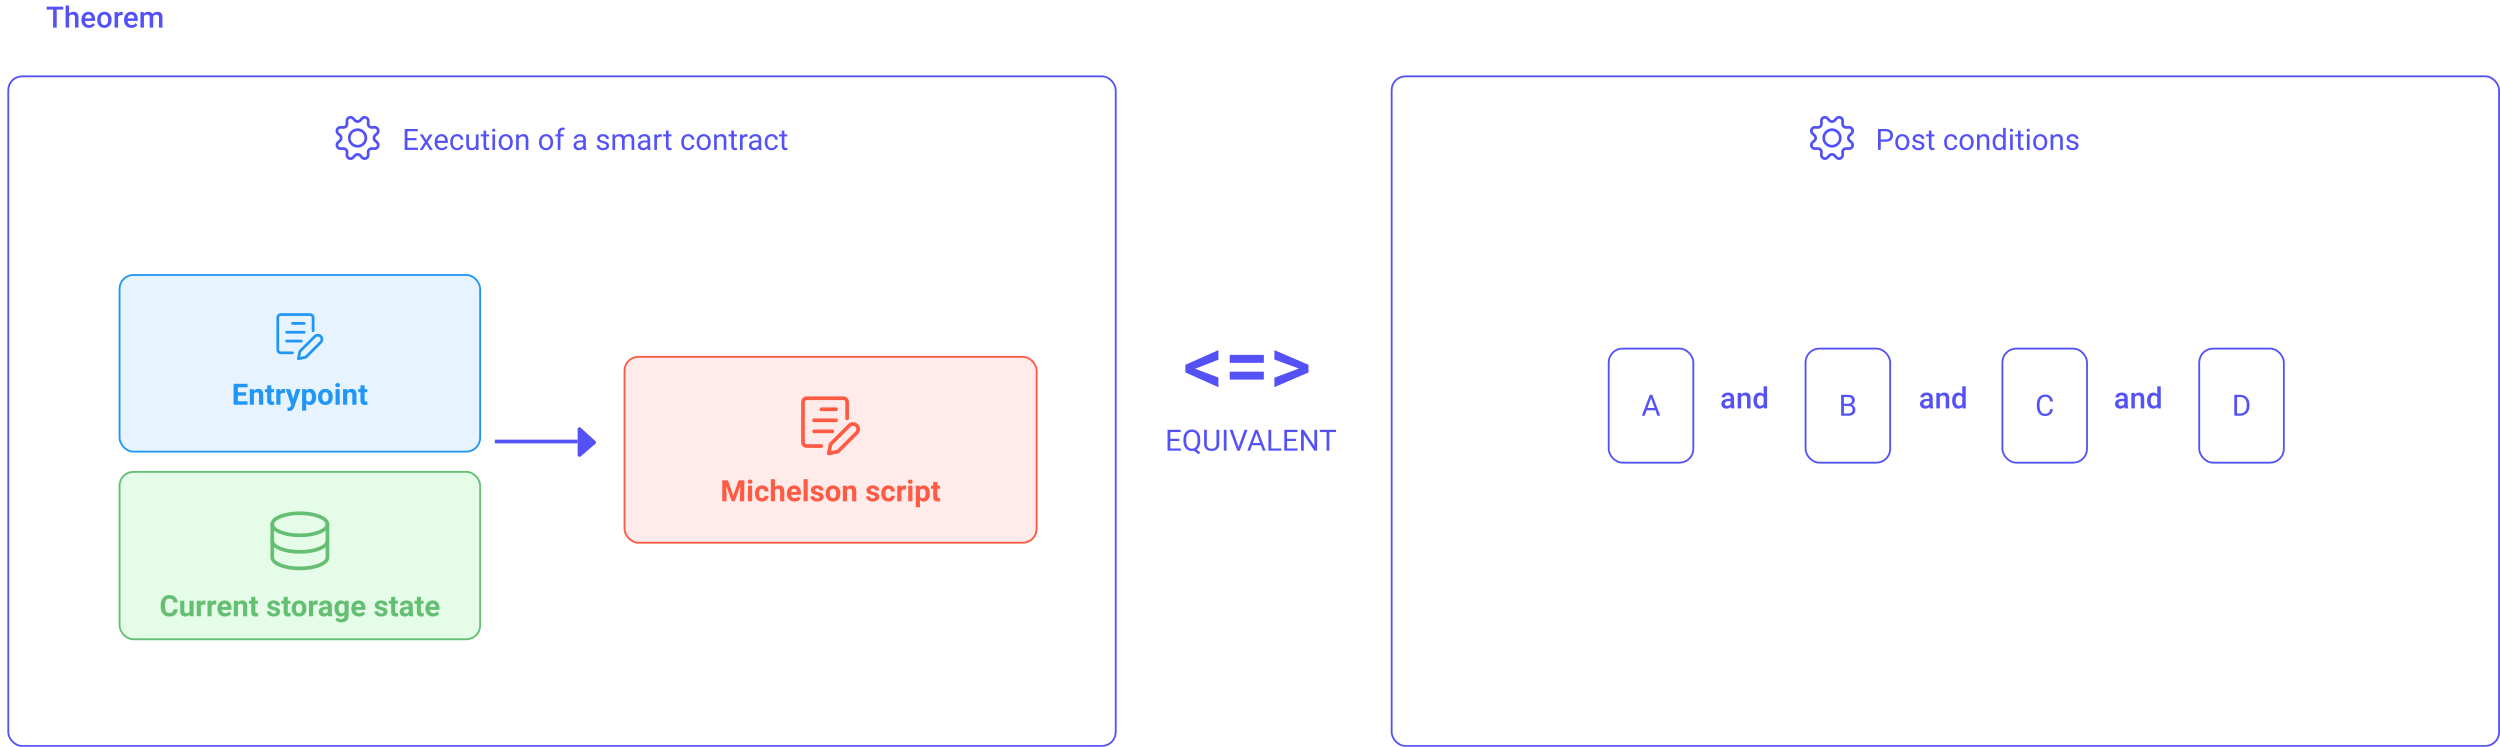 <svg width="1359" height="406" viewBox="0 0 1359 406" fill="none" xmlns="http://www.w3.org/2000/svg">
<g filter="url(#filter0_d)">
<rect y="37" width="603" height="365" rx="8" fill="white"/>
<g clip-path="url(#clip0)">
<path d="M188.921 61.438C189.105 61.642 189.329 61.805 189.579 61.916C189.83 62.028 190.101 62.085 190.375 62.085C190.649 62.085 190.92 62.028 191.171 61.916C191.421 61.805 191.645 61.642 191.829 61.438L192.775 60.4C193.046 60.1 193.403 59.891 193.798 59.802C194.192 59.713 194.605 59.749 194.978 59.904C195.352 60.058 195.669 60.325 195.885 60.667C196.101 61.009 196.206 61.409 196.185 61.813L196.114 63.213C196.1 63.486 196.144 63.759 196.242 64.014C196.34 64.269 196.491 64.501 196.684 64.695C196.877 64.888 197.109 65.039 197.364 65.138C197.619 65.236 197.892 65.28 198.165 65.267L199.565 65.196C199.969 65.176 200.369 65.281 200.71 65.498C201.051 65.714 201.317 66.031 201.472 66.404C201.626 66.778 201.661 67.19 201.572 67.584C201.483 67.978 201.275 68.335 200.975 68.606L199.933 69.546C199.73 69.73 199.567 69.954 199.456 70.205C199.344 70.455 199.287 70.726 199.287 71.001C199.287 71.275 199.344 71.546 199.456 71.796C199.567 72.047 199.73 72.271 199.933 72.455L200.975 73.395C201.275 73.666 201.484 74.023 201.573 74.418C201.662 74.812 201.626 75.225 201.471 75.599C201.317 75.972 201.05 76.289 200.708 76.505C200.366 76.721 199.966 76.826 199.562 76.805L198.162 76.734C197.888 76.72 197.615 76.763 197.359 76.862C197.103 76.96 196.871 77.111 196.677 77.305C196.483 77.499 196.332 77.731 196.234 77.987C196.135 78.243 196.092 78.516 196.106 78.79L196.177 80.19C196.195 80.592 196.089 80.99 195.873 81.329C195.657 81.668 195.342 81.933 194.97 82.087C194.598 82.241 194.188 82.277 193.796 82.19C193.403 82.103 193.047 81.897 192.775 81.6L191.834 80.559C191.65 80.356 191.426 80.193 191.176 80.082C190.925 79.97 190.654 79.913 190.38 79.913C190.106 79.913 189.835 79.97 189.584 80.082C189.334 80.193 189.11 80.356 188.926 80.559L187.981 81.6C187.71 81.898 187.353 82.105 186.96 82.193C186.567 82.281 186.156 82.246 185.784 82.092C185.411 81.938 185.095 81.673 184.879 81.333C184.663 80.993 184.557 80.595 184.575 80.192L184.647 78.792C184.661 78.518 184.618 78.245 184.519 77.989C184.421 77.733 184.27 77.501 184.076 77.307C183.882 77.113 183.65 76.962 183.394 76.864C183.138 76.766 182.865 76.722 182.591 76.736L181.191 76.807C180.787 76.828 180.387 76.724 180.045 76.508C179.703 76.293 179.436 75.977 179.281 75.603C179.126 75.23 179.09 74.818 179.178 74.423C179.267 74.029 179.475 73.671 179.775 73.4L180.816 72.46C181.019 72.276 181.182 72.052 181.293 71.801C181.405 71.551 181.462 71.28 181.462 71.005C181.462 70.731 181.405 70.46 181.293 70.21C181.182 69.959 181.019 69.735 180.816 69.551L179.775 68.606C179.476 68.335 179.268 67.978 179.18 67.585C179.092 67.191 179.127 66.78 179.281 66.407C179.435 66.035 179.701 65.719 180.042 65.502C180.382 65.286 180.781 65.181 181.184 65.2L182.584 65.271C182.858 65.285 183.132 65.242 183.389 65.144C183.645 65.045 183.878 64.894 184.072 64.7C184.266 64.505 184.417 64.272 184.515 64.016C184.614 63.76 184.657 63.485 184.642 63.211L184.575 61.81C184.556 61.407 184.662 61.008 184.878 60.668C185.094 60.328 185.41 60.062 185.783 59.908C186.155 59.754 186.566 59.718 186.96 59.806C187.353 59.895 187.71 60.102 187.981 60.4L188.921 61.438Z" stroke="#5452F6" stroke-width="1.5" stroke-linecap="round" stroke-linejoin="round"/>
<path d="M190.375 75.501C192.86 75.501 194.875 73.486 194.875 71.001C194.875 68.516 192.86 66.501 190.375 66.501C187.89 66.501 185.875 68.516 185.875 71.001C185.875 73.486 187.89 75.501 190.375 75.501Z" stroke="#5452F6" stroke-width="1.5" stroke-linecap="round" stroke-linejoin="round"/>
</g>
<path d="M222.414 72.242H217.484V76.273H223.211V77.5H215.984V66.125H223.133V67.359H217.484V71.016H222.414V72.242ZM227.688 72.133L229.562 69.047H231.25L228.484 73.227L231.336 77.5H229.664L227.711 74.336L225.758 77.5H224.078L226.93 73.227L224.164 69.047H225.836L227.688 72.133ZM236.141 77.656C234.995 77.656 234.062 77.281 233.344 76.531C232.625 75.776 232.266 74.768 232.266 73.508V73.242C232.266 72.404 232.424 71.656 232.742 71C233.065 70.338 233.513 69.823 234.086 69.453C234.664 69.078 235.289 68.891 235.961 68.891C237.06 68.891 237.914 69.253 238.523 69.977C239.133 70.701 239.438 71.737 239.438 73.086V73.688H233.711C233.732 74.521 233.974 75.195 234.438 75.711C234.906 76.221 235.5 76.477 236.219 76.477C236.729 76.477 237.161 76.372 237.516 76.164C237.87 75.956 238.18 75.68 238.445 75.336L239.328 76.023C238.62 77.112 237.557 77.656 236.141 77.656ZM235.961 70.078C235.378 70.078 234.888 70.292 234.492 70.719C234.096 71.141 233.852 71.734 233.758 72.5H237.992V72.391C237.951 71.656 237.753 71.088 237.398 70.688C237.044 70.281 236.565 70.078 235.961 70.078ZM244.508 76.477C245.023 76.477 245.474 76.32 245.859 76.008C246.245 75.695 246.458 75.305 246.5 74.836H247.867C247.841 75.32 247.674 75.781 247.367 76.219C247.06 76.656 246.648 77.005 246.133 77.266C245.622 77.526 245.081 77.656 244.508 77.656C243.357 77.656 242.44 77.273 241.758 76.508C241.081 75.737 240.742 74.685 240.742 73.352V73.109C240.742 72.287 240.893 71.555 241.195 70.914C241.497 70.273 241.93 69.776 242.492 69.422C243.06 69.068 243.729 68.891 244.5 68.891C245.448 68.891 246.234 69.174 246.859 69.742C247.49 70.31 247.826 71.047 247.867 71.953H246.5C246.458 71.406 246.25 70.958 245.875 70.609C245.505 70.255 245.047 70.078 244.5 70.078C243.766 70.078 243.195 70.344 242.789 70.875C242.388 71.401 242.188 72.164 242.188 73.164V73.438C242.188 74.412 242.388 75.162 242.789 75.688C243.19 76.213 243.763 76.477 244.508 76.477ZM254.711 76.664C254.148 77.326 253.323 77.656 252.234 77.656C251.333 77.656 250.646 77.396 250.172 76.875C249.703 76.349 249.466 75.573 249.461 74.547V69.047H250.906V74.508C250.906 75.789 251.427 76.43 252.469 76.43C253.573 76.43 254.307 76.018 254.672 75.195V69.047H256.117V77.5H254.742L254.711 76.664ZM260.281 67V69.047H261.859V70.164H260.281V75.406C260.281 75.745 260.352 76 260.492 76.172C260.633 76.338 260.872 76.422 261.211 76.422C261.378 76.422 261.607 76.391 261.898 76.328V77.5C261.518 77.604 261.148 77.656 260.789 77.656C260.143 77.656 259.656 77.461 259.328 77.07C259 76.68 258.836 76.125 258.836 75.406V70.164H257.297V69.047H258.836V67H260.281ZM265.125 77.5H263.68V69.047H265.125V77.5ZM263.562 66.805C263.562 66.57 263.633 66.372 263.773 66.211C263.919 66.049 264.133 65.969 264.414 65.969C264.695 65.969 264.909 66.049 265.055 66.211C265.201 66.372 265.273 66.57 265.273 66.805C265.273 67.039 265.201 67.234 265.055 67.391C264.909 67.547 264.695 67.625 264.414 67.625C264.133 67.625 263.919 67.547 263.773 67.391C263.633 67.234 263.562 67.039 263.562 66.805ZM267.062 73.195C267.062 72.367 267.224 71.622 267.547 70.961C267.875 70.299 268.328 69.789 268.906 69.43C269.49 69.07 270.154 68.891 270.898 68.891C272.049 68.891 272.979 69.289 273.688 70.086C274.401 70.883 274.758 71.943 274.758 73.266V73.367C274.758 74.19 274.599 74.93 274.281 75.586C273.969 76.237 273.518 76.745 272.93 77.109C272.346 77.474 271.674 77.656 270.914 77.656C269.768 77.656 268.839 77.258 268.125 76.461C267.417 75.664 267.062 74.609 267.062 73.297V73.195ZM268.516 73.367C268.516 74.305 268.732 75.057 269.164 75.625C269.602 76.193 270.185 76.477 270.914 76.477C271.648 76.477 272.232 76.19 272.664 75.617C273.096 75.039 273.312 74.232 273.312 73.195C273.312 72.268 273.091 71.518 272.648 70.945C272.211 70.367 271.628 70.078 270.898 70.078C270.185 70.078 269.609 70.362 269.172 70.93C268.734 71.497 268.516 72.31 268.516 73.367ZM277.938 69.047L277.984 70.109C278.63 69.297 279.474 68.891 280.516 68.891C282.302 68.891 283.203 69.898 283.219 71.914V77.5H281.773V71.906C281.768 71.297 281.628 70.846 281.352 70.555C281.081 70.263 280.656 70.117 280.078 70.117C279.609 70.117 279.198 70.242 278.844 70.492C278.49 70.742 278.214 71.07 278.016 71.477V77.5H276.57V69.047H277.938ZM288.984 73.195C288.984 72.367 289.146 71.622 289.469 70.961C289.797 70.299 290.25 69.789 290.828 69.43C291.411 69.07 292.076 68.891 292.82 68.891C293.971 68.891 294.901 69.289 295.609 70.086C296.323 70.883 296.68 71.943 296.68 73.266V73.367C296.68 74.19 296.521 74.93 296.203 75.586C295.891 76.237 295.44 76.745 294.852 77.109C294.268 77.474 293.596 77.656 292.836 77.656C291.69 77.656 290.76 77.258 290.047 76.461C289.339 75.664 288.984 74.609 288.984 73.297V73.195ZM290.438 73.367C290.438 74.305 290.654 75.057 291.086 75.625C291.523 76.193 292.107 76.477 292.836 76.477C293.57 76.477 294.154 76.19 294.586 75.617C295.018 75.039 295.234 74.232 295.234 73.195C295.234 72.268 295.013 71.518 294.57 70.945C294.133 70.367 293.549 70.078 292.82 70.078C292.107 70.078 291.531 70.362 291.094 70.93C290.656 71.497 290.438 72.31 290.438 73.367ZM299.203 77.5V70.164H297.867V69.047H299.203V68.18C299.203 67.273 299.445 66.573 299.93 66.078C300.414 65.583 301.099 65.336 301.984 65.336C302.318 65.336 302.648 65.38 302.977 65.469L302.898 66.641C302.654 66.594 302.393 66.57 302.117 66.57C301.648 66.57 301.286 66.708 301.031 66.984C300.776 67.255 300.648 67.646 300.648 68.156V69.047H302.453V70.164H300.648V77.5H299.203ZM313.242 77.5C313.159 77.333 313.091 77.037 313.039 76.609C312.367 77.307 311.565 77.656 310.633 77.656C309.799 77.656 309.115 77.422 308.578 76.953C308.047 76.479 307.781 75.88 307.781 75.156C307.781 74.276 308.115 73.594 308.781 73.109C309.453 72.62 310.396 72.375 311.609 72.375H313.016V71.711C313.016 71.206 312.865 70.805 312.562 70.508C312.26 70.206 311.815 70.055 311.227 70.055C310.711 70.055 310.279 70.185 309.93 70.445C309.581 70.706 309.406 71.021 309.406 71.391H307.953C307.953 70.969 308.102 70.562 308.398 70.172C308.701 69.776 309.107 69.463 309.617 69.234C310.133 69.005 310.698 68.891 311.312 68.891C312.286 68.891 313.049 69.135 313.602 69.625C314.154 70.109 314.44 70.779 314.461 71.633V75.523C314.461 76.299 314.56 76.917 314.758 77.375V77.5H313.242ZM310.844 76.398C311.297 76.398 311.727 76.281 312.133 76.047C312.539 75.812 312.833 75.508 313.016 75.133V73.398H311.883C310.112 73.398 309.227 73.917 309.227 74.953C309.227 75.406 309.378 75.76 309.68 76.016C309.982 76.271 310.37 76.398 310.844 76.398ZM325.617 75.258C325.617 74.867 325.469 74.565 325.172 74.352C324.88 74.133 324.367 73.945 323.633 73.789C322.904 73.633 322.323 73.445 321.891 73.227C321.464 73.008 321.146 72.747 320.938 72.445C320.734 72.143 320.633 71.784 320.633 71.367C320.633 70.674 320.924 70.088 321.508 69.609C322.096 69.13 322.846 68.891 323.758 68.891C324.716 68.891 325.492 69.138 326.086 69.633C326.685 70.128 326.984 70.76 326.984 71.531H325.531C325.531 71.135 325.362 70.794 325.023 70.508C324.69 70.221 324.268 70.078 323.758 70.078C323.232 70.078 322.82 70.193 322.523 70.422C322.227 70.651 322.078 70.951 322.078 71.32C322.078 71.669 322.216 71.932 322.492 72.109C322.768 72.287 323.266 72.456 323.984 72.617C324.708 72.779 325.294 72.971 325.742 73.195C326.19 73.419 326.521 73.69 326.734 74.008C326.953 74.32 327.062 74.703 327.062 75.156C327.062 75.912 326.76 76.518 326.156 76.977C325.552 77.43 324.768 77.656 323.805 77.656C323.128 77.656 322.529 77.537 322.008 77.297C321.487 77.057 321.078 76.724 320.781 76.297C320.49 75.865 320.344 75.398 320.344 74.898H321.789C321.815 75.383 322.008 75.768 322.367 76.055C322.732 76.336 323.211 76.477 323.805 76.477C324.352 76.477 324.789 76.367 325.117 76.148C325.451 75.924 325.617 75.628 325.617 75.258ZM330.305 69.047L330.344 69.984C330.964 69.255 331.799 68.891 332.852 68.891C334.034 68.891 334.839 69.344 335.266 70.25C335.547 69.844 335.911 69.516 336.359 69.266C336.812 69.016 337.346 68.891 337.961 68.891C339.815 68.891 340.758 69.872 340.789 71.836V77.5H339.344V71.922C339.344 71.318 339.206 70.867 338.93 70.57C338.654 70.268 338.19 70.117 337.539 70.117C337.003 70.117 336.557 70.279 336.203 70.602C335.849 70.919 335.643 71.349 335.586 71.891V77.5H334.133V71.961C334.133 70.732 333.531 70.117 332.328 70.117C331.38 70.117 330.732 70.521 330.383 71.328V77.5H328.938V69.047H330.305ZM348.195 77.5C348.112 77.333 348.044 77.037 347.992 76.609C347.32 77.307 346.518 77.656 345.586 77.656C344.753 77.656 344.068 77.422 343.531 76.953C343 76.479 342.734 75.88 342.734 75.156C342.734 74.276 343.068 73.594 343.734 73.109C344.406 72.62 345.349 72.375 346.562 72.375H347.969V71.711C347.969 71.206 347.818 70.805 347.516 70.508C347.214 70.206 346.768 70.055 346.18 70.055C345.664 70.055 345.232 70.185 344.883 70.445C344.534 70.706 344.359 71.021 344.359 71.391H342.906C342.906 70.969 343.055 70.562 343.352 70.172C343.654 69.776 344.06 69.463 344.57 69.234C345.086 69.005 345.651 68.891 346.266 68.891C347.24 68.891 348.003 69.135 348.555 69.625C349.107 70.109 349.393 70.779 349.414 71.633V75.523C349.414 76.299 349.513 76.917 349.711 77.375V77.5H348.195ZM345.797 76.398C346.25 76.398 346.68 76.281 347.086 76.047C347.492 75.812 347.786 75.508 347.969 75.133V73.398H346.836C345.065 73.398 344.18 73.917 344.18 74.953C344.18 75.406 344.331 75.76 344.633 76.016C344.935 76.271 345.323 76.398 345.797 76.398ZM355.766 70.344C355.547 70.307 355.31 70.289 355.055 70.289C354.107 70.289 353.464 70.693 353.125 71.5V77.5H351.68V69.047H353.086L353.109 70.023C353.583 69.268 354.255 68.891 355.125 68.891C355.406 68.891 355.62 68.927 355.766 69V70.344ZM359.453 67V69.047H361.031V70.164H359.453V75.406C359.453 75.745 359.523 76 359.664 76.172C359.805 76.338 360.044 76.422 360.383 76.422C360.549 76.422 360.779 76.391 361.07 76.328V77.5C360.69 77.604 360.32 77.656 359.961 77.656C359.315 77.656 358.828 77.461 358.5 77.07C358.172 76.68 358.008 76.125 358.008 75.406V70.164H356.469V69.047H358.008V67H359.453ZM370.086 76.477C370.602 76.477 371.052 76.32 371.438 76.008C371.823 75.695 372.036 75.305 372.078 74.836H373.445C373.419 75.32 373.253 75.781 372.945 76.219C372.638 76.656 372.227 77.005 371.711 77.266C371.201 77.526 370.659 77.656 370.086 77.656C368.935 77.656 368.018 77.273 367.336 76.508C366.659 75.737 366.32 74.685 366.32 73.352V73.109C366.32 72.287 366.471 71.555 366.773 70.914C367.076 70.273 367.508 69.776 368.07 69.422C368.638 69.068 369.307 68.891 370.078 68.891C371.026 68.891 371.812 69.174 372.438 69.742C373.068 70.31 373.404 71.047 373.445 71.953H372.078C372.036 71.406 371.828 70.958 371.453 70.609C371.083 70.255 370.625 70.078 370.078 70.078C369.344 70.078 368.773 70.344 368.367 70.875C367.966 71.401 367.766 72.164 367.766 73.164V73.438C367.766 74.412 367.966 75.162 368.367 75.688C368.768 76.213 369.341 76.477 370.086 76.477ZM374.688 73.195C374.688 72.367 374.849 71.622 375.172 70.961C375.5 70.299 375.953 69.789 376.531 69.43C377.115 69.07 377.779 68.891 378.523 68.891C379.674 68.891 380.604 69.289 381.312 70.086C382.026 70.883 382.383 71.943 382.383 73.266V73.367C382.383 74.19 382.224 74.93 381.906 75.586C381.594 76.237 381.143 76.745 380.555 77.109C379.971 77.474 379.299 77.656 378.539 77.656C377.393 77.656 376.464 77.258 375.75 76.461C375.042 75.664 374.688 74.609 374.688 73.297V73.195ZM376.141 73.367C376.141 74.305 376.357 75.057 376.789 75.625C377.227 76.193 377.81 76.477 378.539 76.477C379.273 76.477 379.857 76.19 380.289 75.617C380.721 75.039 380.938 74.232 380.938 73.195C380.938 72.268 380.716 71.518 380.273 70.945C379.836 70.367 379.253 70.078 378.523 70.078C377.81 70.078 377.234 70.362 376.797 70.93C376.359 71.497 376.141 72.31 376.141 73.367ZM385.562 69.047L385.609 70.109C386.255 69.297 387.099 68.891 388.141 68.891C389.927 68.891 390.828 69.898 390.844 71.914V77.5H389.398V71.906C389.393 71.297 389.253 70.846 388.977 70.555C388.706 70.263 388.281 70.117 387.703 70.117C387.234 70.117 386.823 70.242 386.469 70.492C386.115 70.742 385.839 71.07 385.641 71.477V77.5H384.195V69.047H385.562ZM394.984 67V69.047H396.562V70.164H394.984V75.406C394.984 75.745 395.055 76 395.195 76.172C395.336 76.338 395.576 76.422 395.914 76.422C396.081 76.422 396.31 76.391 396.602 76.328V77.5C396.221 77.604 395.852 77.656 395.492 77.656C394.846 77.656 394.359 77.461 394.031 77.07C393.703 76.68 393.539 76.125 393.539 75.406V70.164H392V69.047H393.539V67H394.984ZM402.344 70.344C402.125 70.307 401.888 70.289 401.633 70.289C400.685 70.289 400.042 70.693 399.703 71.5V77.5H398.258V69.047H399.664L399.688 70.023C400.161 69.268 400.833 68.891 401.703 68.891C401.984 68.891 402.198 68.927 402.344 69V70.344ZM408.586 77.5C408.503 77.333 408.435 77.037 408.383 76.609C407.711 77.307 406.909 77.656 405.977 77.656C405.143 77.656 404.458 77.422 403.922 76.953C403.391 76.479 403.125 75.88 403.125 75.156C403.125 74.276 403.458 73.594 404.125 73.109C404.797 72.62 405.74 72.375 406.953 72.375H408.359V71.711C408.359 71.206 408.208 70.805 407.906 70.508C407.604 70.206 407.159 70.055 406.57 70.055C406.055 70.055 405.622 70.185 405.273 70.445C404.924 70.706 404.75 71.021 404.75 71.391H403.297C403.297 70.969 403.445 70.562 403.742 70.172C404.044 69.776 404.451 69.463 404.961 69.234C405.477 69.005 406.042 68.891 406.656 68.891C407.63 68.891 408.393 69.135 408.945 69.625C409.497 70.109 409.784 70.779 409.805 71.633V75.523C409.805 76.299 409.904 76.917 410.102 77.375V77.5H408.586ZM406.188 76.398C406.641 76.398 407.07 76.281 407.477 76.047C407.883 75.812 408.177 75.508 408.359 75.133V73.398H407.227C405.456 73.398 404.57 73.917 404.57 74.953C404.57 75.406 404.721 75.76 405.023 76.016C405.326 76.271 405.714 76.398 406.188 76.398ZM415.461 76.477C415.977 76.477 416.427 76.32 416.812 76.008C417.198 75.695 417.411 75.305 417.453 74.836H418.82C418.794 75.32 418.628 75.781 418.32 76.219C418.013 76.656 417.602 77.005 417.086 77.266C416.576 77.526 416.034 77.656 415.461 77.656C414.31 77.656 413.393 77.273 412.711 76.508C412.034 75.737 411.695 74.685 411.695 73.352V73.109C411.695 72.287 411.846 71.555 412.148 70.914C412.451 70.273 412.883 69.776 413.445 69.422C414.013 69.068 414.682 68.891 415.453 68.891C416.401 68.891 417.188 69.174 417.812 69.742C418.443 70.31 418.779 71.047 418.82 71.953H417.453C417.411 71.406 417.203 70.958 416.828 70.609C416.458 70.255 416 70.078 415.453 70.078C414.719 70.078 414.148 70.344 413.742 70.875C413.341 71.401 413.141 72.164 413.141 73.164V73.438C413.141 74.412 413.341 75.162 413.742 75.688C414.143 76.213 414.716 76.477 415.461 76.477ZM422.406 67V69.047H423.984V70.164H422.406V75.406C422.406 75.745 422.477 76 422.617 76.172C422.758 76.338 422.997 76.422 423.336 76.422C423.503 76.422 423.732 76.391 424.023 76.328V77.5C423.643 77.604 423.273 77.656 422.914 77.656C422.268 77.656 421.781 77.461 421.453 77.07C421.125 76.68 420.961 76.125 420.961 75.406V70.164H419.422V69.047H420.961V67H422.406Z" fill="#5452F6"/>
<g filter="url(#filter1_d)">
<g filter="url(#filter2_d)">
<rect x="52.5" y="137" width="197" height="97" rx="8" fill="#E7F4FF"/>
<path d="M162.338 174.061L154.203 182.2L150.203 183L151.003 179L159.143 170.861C159.352 170.652 159.601 170.485 159.874 170.372C160.148 170.258 160.442 170.2 160.738 170.2C161.034 170.2 161.328 170.258 161.601 170.372C161.875 170.485 162.124 170.652 162.333 170.861L162.343 170.87C162.765 171.294 163.002 171.868 163.001 172.466C163.001 173.065 162.762 173.639 162.338 174.061Z" stroke="#2097F6" stroke-width="1.5" stroke-linecap="round" stroke-linejoin="round"/>
<path d="M146.999 179.8H140.599C140.174 179.8 139.767 179.631 139.467 179.331C139.167 179.031 138.999 178.624 138.999 178.2V160.6C138.999 160.176 139.167 159.769 139.467 159.469C139.767 159.169 140.174 159 140.599 159H156.599C157.023 159 157.43 159.169 157.73 159.469C158.03 159.769 158.199 160.176 158.199 160.6V167.8" stroke="#2097F6" stroke-width="1.5" stroke-linecap="round" stroke-linejoin="round"/>
<path d="M146.999 163.8H153.399" stroke="#2097F6" stroke-width="1.5" stroke-linecap="round" stroke-linejoin="round"/>
<path d="M143.799 168.6H153.399" stroke="#2097F6" stroke-width="1.5" stroke-linecap="round" stroke-linejoin="round"/>
<path d="M143.799 173.4H151.799" stroke="#2097F6" stroke-width="1.5" stroke-linecap="round" stroke-linejoin="round"/>
<path d="M121.82 203.07H117.32V206.117H122.602V208H114.977V196.625H122.586V198.523H117.32V201.234H121.82V203.07ZM125.906 199.547L125.977 200.523C126.581 199.768 127.391 199.391 128.406 199.391C129.302 199.391 129.969 199.654 130.406 200.18C130.844 200.706 131.068 201.492 131.078 202.539V208H128.82V202.594C128.82 202.115 128.716 201.768 128.508 201.555C128.299 201.336 127.953 201.227 127.469 201.227C126.833 201.227 126.357 201.497 126.039 202.039V208H123.781V199.547H125.906ZM135.5 197.469V199.547H136.945V201.203H135.5V205.422C135.5 205.734 135.56 205.958 135.68 206.094C135.799 206.229 136.029 206.297 136.367 206.297C136.617 206.297 136.839 206.279 137.031 206.242V207.953C136.589 208.089 136.133 208.156 135.664 208.156C134.081 208.156 133.273 207.357 133.242 205.758V201.203H132.008V199.547H133.242V197.469H135.5ZM142.953 201.664C142.646 201.622 142.375 201.602 142.141 201.602C141.286 201.602 140.727 201.891 140.461 202.469V208H138.203V199.547H140.336L140.398 200.555C140.852 199.779 141.479 199.391 142.281 199.391C142.531 199.391 142.766 199.424 142.984 199.492L142.953 201.664ZM147.344 204.805L148.906 199.547H151.328L147.93 209.312L147.742 209.758C147.237 210.862 146.404 211.414 145.242 211.414C144.914 211.414 144.581 211.365 144.242 211.266V209.555L144.586 209.562C145.013 209.562 145.331 209.497 145.539 209.367C145.753 209.237 145.919 209.021 146.039 208.719L146.305 208.023L143.344 199.547H145.773L147.344 204.805ZM159.828 203.852C159.828 205.154 159.531 206.198 158.938 206.984C158.349 207.766 157.552 208.156 156.547 208.156C155.693 208.156 155.003 207.859 154.477 207.266V211.25H152.219V199.547H154.312L154.391 200.375C154.938 199.719 155.651 199.391 156.531 199.391C157.573 199.391 158.383 199.776 158.961 200.547C159.539 201.318 159.828 202.38 159.828 203.734V203.852ZM157.57 203.688C157.57 202.901 157.43 202.294 157.148 201.867C156.872 201.44 156.469 201.227 155.938 201.227C155.229 201.227 154.742 201.497 154.477 202.039V205.5C154.753 206.057 155.245 206.336 155.953 206.336C157.031 206.336 157.57 205.453 157.57 203.688ZM160.883 203.695C160.883 202.857 161.044 202.109 161.367 201.453C161.69 200.797 162.154 200.289 162.758 199.93C163.367 199.57 164.073 199.391 164.875 199.391C166.016 199.391 166.945 199.74 167.664 200.438C168.388 201.135 168.792 202.083 168.875 203.281L168.891 203.859C168.891 205.156 168.529 206.198 167.805 206.984C167.081 207.766 166.109 208.156 164.891 208.156C163.672 208.156 162.698 207.766 161.969 206.984C161.245 206.203 160.883 205.141 160.883 203.797V203.695ZM163.141 203.859C163.141 204.661 163.292 205.276 163.594 205.703C163.896 206.125 164.328 206.336 164.891 206.336C165.438 206.336 165.865 206.128 166.172 205.711C166.479 205.289 166.633 204.617 166.633 203.695C166.633 202.909 166.479 202.299 166.172 201.867C165.865 201.435 165.432 201.219 164.875 201.219C164.323 201.219 163.896 201.435 163.594 201.867C163.292 202.294 163.141 202.958 163.141 203.859ZM172.664 208H170.398V199.547H172.664V208ZM170.266 197.359C170.266 197.021 170.378 196.742 170.602 196.523C170.831 196.305 171.141 196.195 171.531 196.195C171.917 196.195 172.224 196.305 172.453 196.523C172.682 196.742 172.797 197.021 172.797 197.359C172.797 197.703 172.68 197.984 172.445 198.203C172.216 198.422 171.911 198.531 171.531 198.531C171.151 198.531 170.844 198.422 170.609 198.203C170.38 197.984 170.266 197.703 170.266 197.359ZM176.609 199.547L176.68 200.523C177.284 199.768 178.094 199.391 179.109 199.391C180.005 199.391 180.672 199.654 181.109 200.18C181.547 200.706 181.771 201.492 181.781 202.539V208H179.523V202.594C179.523 202.115 179.419 201.768 179.211 201.555C179.003 201.336 178.656 201.227 178.172 201.227C177.536 201.227 177.06 201.497 176.742 202.039V208H174.484V199.547H176.609ZM186.203 197.469V199.547H187.648V201.203H186.203V205.422C186.203 205.734 186.263 205.958 186.383 206.094C186.503 206.229 186.732 206.297 187.07 206.297C187.32 206.297 187.542 206.279 187.734 206.242V207.953C187.292 208.089 186.836 208.156 186.367 208.156C184.784 208.156 183.977 207.357 183.945 205.758V201.203H182.711V199.547H183.945V197.469H186.203Z" fill="#2097F6"/>
<rect x="53" y="137.5" width="196" height="96" rx="7.5" stroke="#2097F6"/>
</g>
<g filter="url(#filter3_d)">
<rect x="52.5" y="244" width="197" height="92" rx="8" fill="#E5FDE8"/>
<path d="M151 279.001C159.284 279.001 166 276.315 166 273.001C166 269.688 159.284 267.001 151 267.001C142.716 267.001 136 269.688 136 273.001C136 276.315 142.716 279.001 151 279.001Z" stroke="#65BF73" stroke-width="2" stroke-linecap="round" stroke-linejoin="round"/>
<path d="M136 273.001V282C136 285.313 142.716 288 151 288C159.284 288 166 285.315 166 282V273.001" stroke="#65BF73" stroke-width="2" stroke-linecap="round" stroke-linejoin="round"/>
<path d="M136 282V291C136 294.313 142.716 297 151 297C159.284 297 166 294.313 166 291V282" stroke="#65BF73" stroke-width="2" stroke-linecap="round" stroke-linejoin="round"/>
<path d="M84.609 319.211C84.521 320.435 84.068 321.398 83.25 322.102C82.438 322.805 81.365 323.156 80.031 323.156C78.573 323.156 77.424 322.667 76.586 321.688C75.753 320.703 75.336 319.354 75.336 317.641V316.945C75.336 315.852 75.529 314.888 75.914 314.055C76.299 313.221 76.849 312.583 77.562 312.141C78.281 311.693 79.115 311.469 80.062 311.469C81.375 311.469 82.432 311.82 83.234 312.523C84.037 313.227 84.5 314.214 84.625 315.484H82.281C82.224 314.75 82.018 314.219 81.664 313.891C81.315 313.557 80.781 313.391 80.062 313.391C79.281 313.391 78.695 313.672 78.305 314.234C77.919 314.792 77.721 315.659 77.711 316.836V317.695C77.711 318.924 77.896 319.823 78.266 320.391C78.641 320.958 79.229 321.242 80.031 321.242C80.755 321.242 81.294 321.078 81.648 320.75C82.008 320.417 82.213 319.904 82.266 319.211H84.609ZM91.062 322.141C90.505 322.818 89.734 323.156 88.75 323.156C87.844 323.156 87.151 322.896 86.672 322.375C86.198 321.854 85.956 321.091 85.945 320.086V314.547H88.203V320.008C88.203 320.888 88.604 321.328 89.406 321.328C90.172 321.328 90.698 321.062 90.984 320.531V314.547H93.25V323H91.125L91.062 322.141ZM99.703 316.664C99.396 316.622 99.125 316.602 98.891 316.602C98.037 316.602 97.477 316.891 97.211 317.469V323H94.953V314.547H97.086L97.148 315.555C97.602 314.779 98.229 314.391 99.031 314.391C99.281 314.391 99.516 314.424 99.734 314.492L99.703 316.664ZM105.547 316.664C105.24 316.622 104.969 316.602 104.734 316.602C103.88 316.602 103.32 316.891 103.055 317.469V323H100.797V314.547H102.93L102.992 315.555C103.445 314.779 104.073 314.391 104.875 314.391C105.125 314.391 105.359 314.424 105.578 314.492L105.547 316.664ZM110.375 323.156C109.135 323.156 108.125 322.776 107.344 322.016C106.568 321.255 106.18 320.242 106.18 318.977V318.758C106.18 317.909 106.344 317.151 106.672 316.484C107 315.812 107.464 315.297 108.062 314.938C108.667 314.573 109.354 314.391 110.125 314.391C111.281 314.391 112.19 314.755 112.852 315.484C113.518 316.214 113.852 317.247 113.852 318.586V319.508H108.469C108.542 320.06 108.76 320.503 109.125 320.836C109.495 321.169 109.961 321.336 110.523 321.336C111.393 321.336 112.073 321.021 112.562 320.391L113.672 321.633C113.333 322.112 112.875 322.487 112.297 322.758C111.719 323.023 111.078 323.156 110.375 323.156ZM110.117 316.219C109.669 316.219 109.305 316.37 109.023 316.672C108.747 316.974 108.57 317.406 108.492 317.969H111.633V317.789C111.622 317.289 111.487 316.904 111.227 316.633C110.966 316.357 110.596 316.219 110.117 316.219ZM117.219 314.547L117.289 315.523C117.893 314.768 118.703 314.391 119.719 314.391C120.615 314.391 121.281 314.654 121.719 315.18C122.156 315.706 122.38 316.492 122.391 317.539V323H120.133V317.594C120.133 317.115 120.029 316.768 119.82 316.555C119.612 316.336 119.266 316.227 118.781 316.227C118.146 316.227 117.669 316.497 117.352 317.039V323H115.094V314.547H117.219ZM126.812 312.469V314.547H128.258V316.203H126.812V320.422C126.812 320.734 126.872 320.958 126.992 321.094C127.112 321.229 127.341 321.297 127.68 321.297C127.93 321.297 128.151 321.279 128.344 321.242V322.953C127.901 323.089 127.445 323.156 126.977 323.156C125.393 323.156 124.586 322.357 124.555 320.758V316.203H123.32V314.547H124.555V312.469H126.812ZM138.078 320.664C138.078 320.388 137.94 320.172 137.664 320.016C137.393 319.854 136.956 319.711 136.352 319.586C134.341 319.164 133.336 318.31 133.336 317.023C133.336 316.273 133.646 315.648 134.266 315.148C134.891 314.643 135.706 314.391 136.711 314.391C137.784 314.391 138.641 314.643 139.281 315.148C139.927 315.654 140.25 316.31 140.25 317.117H137.992C137.992 316.794 137.888 316.529 137.68 316.32C137.471 316.107 137.146 316 136.703 316C136.323 316 136.029 316.086 135.82 316.258C135.612 316.43 135.508 316.648 135.508 316.914C135.508 317.164 135.625 317.367 135.859 317.523C136.099 317.674 136.5 317.807 137.062 317.922C137.625 318.031 138.099 318.156 138.484 318.297C139.677 318.734 140.273 319.492 140.273 320.57C140.273 321.341 139.943 321.966 139.281 322.445C138.62 322.919 137.766 323.156 136.719 323.156C136.01 323.156 135.38 323.031 134.828 322.781C134.281 322.526 133.852 322.18 133.539 321.742C133.227 321.299 133.07 320.823 133.07 320.312H135.211C135.232 320.714 135.38 321.021 135.656 321.234C135.932 321.448 136.302 321.555 136.766 321.555C137.198 321.555 137.523 321.474 137.742 321.312C137.966 321.146 138.078 320.93 138.078 320.664ZM144.438 312.469V314.547H145.883V316.203H144.438V320.422C144.438 320.734 144.497 320.958 144.617 321.094C144.737 321.229 144.966 321.297 145.305 321.297C145.555 321.297 145.776 321.279 145.969 321.242V322.953C145.526 323.089 145.07 323.156 144.602 323.156C143.018 323.156 142.211 322.357 142.18 320.758V316.203H140.945V314.547H142.18V312.469H144.438ZM146.555 318.695C146.555 317.857 146.716 317.109 147.039 316.453C147.362 315.797 147.826 315.289 148.43 314.93C149.039 314.57 149.745 314.391 150.547 314.391C151.688 314.391 152.617 314.74 153.336 315.438C154.06 316.135 154.464 317.083 154.547 318.281L154.562 318.859C154.562 320.156 154.201 321.198 153.477 321.984C152.753 322.766 151.781 323.156 150.562 323.156C149.344 323.156 148.37 322.766 147.641 321.984C146.917 321.203 146.555 320.141 146.555 318.797V318.695ZM148.812 318.859C148.812 319.661 148.964 320.276 149.266 320.703C149.568 321.125 150 321.336 150.562 321.336C151.109 321.336 151.536 321.128 151.844 320.711C152.151 320.289 152.305 319.617 152.305 318.695C152.305 317.909 152.151 317.299 151.844 316.867C151.536 316.435 151.104 316.219 150.547 316.219C149.995 316.219 149.568 316.435 149.266 316.867C148.964 317.294 148.812 317.958 148.812 318.859ZM160.703 316.664C160.396 316.622 160.125 316.602 159.891 316.602C159.036 316.602 158.477 316.891 158.211 317.469V323H155.953V314.547H158.086L158.148 315.555C158.602 314.779 159.229 314.391 160.031 314.391C160.281 314.391 160.516 314.424 160.734 314.492L160.703 316.664ZM166.461 323C166.357 322.797 166.281 322.544 166.234 322.242C165.688 322.852 164.977 323.156 164.102 323.156C163.273 323.156 162.586 322.917 162.039 322.438C161.497 321.958 161.227 321.354 161.227 320.625C161.227 319.729 161.557 319.042 162.219 318.562C162.885 318.083 163.846 317.841 165.102 317.836H166.141V317.352C166.141 316.961 166.039 316.648 165.836 316.414C165.638 316.18 165.323 316.062 164.891 316.062C164.51 316.062 164.211 316.154 163.992 316.336C163.779 316.518 163.672 316.768 163.672 317.086H161.414C161.414 316.596 161.565 316.143 161.867 315.727C162.169 315.31 162.596 314.984 163.148 314.75C163.701 314.51 164.32 314.391 165.008 314.391C166.049 314.391 166.875 314.654 167.484 315.18C168.099 315.701 168.406 316.435 168.406 317.383V321.047C168.411 321.849 168.523 322.456 168.742 322.867V323H166.461ZM164.594 321.43C164.927 321.43 165.234 321.357 165.516 321.211C165.797 321.06 166.005 320.859 166.141 320.609V319.156H165.297C164.167 319.156 163.565 319.547 163.492 320.328L163.484 320.461C163.484 320.742 163.583 320.974 163.781 321.156C163.979 321.339 164.25 321.43 164.594 321.43ZM169.812 318.711C169.812 317.414 170.12 316.37 170.734 315.578C171.354 314.786 172.188 314.391 173.234 314.391C174.161 314.391 174.883 314.708 175.398 315.344L175.492 314.547H177.539V322.719C177.539 323.458 177.37 324.102 177.031 324.648C176.698 325.195 176.227 325.612 175.617 325.898C175.008 326.185 174.294 326.328 173.477 326.328C172.857 326.328 172.253 326.203 171.664 325.953C171.076 325.708 170.63 325.391 170.328 325L171.328 323.625C171.891 324.255 172.573 324.57 173.375 324.57C173.974 324.57 174.44 324.409 174.773 324.086C175.107 323.768 175.273 323.315 175.273 322.727V322.273C174.753 322.862 174.068 323.156 173.219 323.156C172.203 323.156 171.38 322.76 170.75 321.969C170.125 321.172 169.812 320.117 169.812 318.805V318.711ZM172.07 318.875C172.07 319.641 172.224 320.242 172.531 320.68C172.839 321.112 173.26 321.328 173.797 321.328C174.484 321.328 174.977 321.07 175.273 320.555V317C174.971 316.484 174.484 316.227 173.812 316.227C173.271 316.227 172.844 316.448 172.531 316.891C172.224 317.333 172.07 317.995 172.07 318.875ZM183.172 323.156C181.932 323.156 180.922 322.776 180.141 322.016C179.365 321.255 178.977 320.242 178.977 318.977V318.758C178.977 317.909 179.141 317.151 179.469 316.484C179.797 315.812 180.26 315.297 180.859 314.938C181.464 314.573 182.151 314.391 182.922 314.391C184.078 314.391 184.987 314.755 185.648 315.484C186.315 316.214 186.648 317.247 186.648 318.586V319.508H181.266C181.339 320.06 181.557 320.503 181.922 320.836C182.292 321.169 182.758 321.336 183.32 321.336C184.19 321.336 184.87 321.021 185.359 320.391L186.469 321.633C186.13 322.112 185.672 322.487 185.094 322.758C184.516 323.023 183.875 323.156 183.172 323.156ZM182.914 316.219C182.466 316.219 182.102 316.37 181.82 316.672C181.544 316.974 181.367 317.406 181.289 317.969H184.43V317.789C184.419 317.289 184.284 316.904 184.023 316.633C183.763 316.357 183.393 316.219 182.914 316.219ZM196.5 320.664C196.5 320.388 196.362 320.172 196.086 320.016C195.815 319.854 195.378 319.711 194.773 319.586C192.763 319.164 191.758 318.31 191.758 317.023C191.758 316.273 192.068 315.648 192.688 315.148C193.312 314.643 194.128 314.391 195.133 314.391C196.206 314.391 197.062 314.643 197.703 315.148C198.349 315.654 198.672 316.31 198.672 317.117H196.414C196.414 316.794 196.31 316.529 196.102 316.32C195.893 316.107 195.568 316 195.125 316C194.745 316 194.451 316.086 194.242 316.258C194.034 316.43 193.93 316.648 193.93 316.914C193.93 317.164 194.047 317.367 194.281 317.523C194.521 317.674 194.922 317.807 195.484 317.922C196.047 318.031 196.521 318.156 196.906 318.297C198.099 318.734 198.695 319.492 198.695 320.57C198.695 321.341 198.365 321.966 197.703 322.445C197.042 322.919 196.188 323.156 195.141 323.156C194.432 323.156 193.802 323.031 193.25 322.781C192.703 322.526 192.273 322.18 191.961 321.742C191.648 321.299 191.492 320.823 191.492 320.312H193.633C193.654 320.714 193.802 321.021 194.078 321.234C194.354 321.448 194.724 321.555 195.188 321.555C195.62 321.555 195.945 321.474 196.164 321.312C196.388 321.146 196.5 320.93 196.5 320.664ZM202.859 312.469V314.547H204.305V316.203H202.859V320.422C202.859 320.734 202.919 320.958 203.039 321.094C203.159 321.229 203.388 321.297 203.727 321.297C203.977 321.297 204.198 321.279 204.391 321.242V322.953C203.948 323.089 203.492 323.156 203.023 323.156C201.44 323.156 200.633 322.357 200.602 320.758V316.203H199.367V314.547H200.602V312.469H202.859ZM210.461 323C210.357 322.797 210.281 322.544 210.234 322.242C209.688 322.852 208.977 323.156 208.102 323.156C207.273 323.156 206.586 322.917 206.039 322.438C205.497 321.958 205.227 321.354 205.227 320.625C205.227 319.729 205.557 319.042 206.219 318.562C206.885 318.083 207.846 317.841 209.102 317.836H210.141V317.352C210.141 316.961 210.039 316.648 209.836 316.414C209.638 316.18 209.323 316.062 208.891 316.062C208.51 316.062 208.211 316.154 207.992 316.336C207.779 316.518 207.672 316.768 207.672 317.086H205.414C205.414 316.596 205.565 316.143 205.867 315.727C206.169 315.31 206.596 314.984 207.148 314.75C207.701 314.51 208.32 314.391 209.008 314.391C210.049 314.391 210.875 314.654 211.484 315.18C212.099 315.701 212.406 316.435 212.406 317.383V321.047C212.411 321.849 212.523 322.456 212.742 322.867V323H210.461ZM208.594 321.43C208.927 321.43 209.234 321.357 209.516 321.211C209.797 321.06 210.005 320.859 210.141 320.609V319.156H209.297C208.167 319.156 207.565 319.547 207.492 320.328L207.484 320.461C207.484 320.742 207.583 320.974 207.781 321.156C207.979 321.339 208.25 321.43 208.594 321.43ZM216.844 312.469V314.547H218.289V316.203H216.844V320.422C216.844 320.734 216.904 320.958 217.023 321.094C217.143 321.229 217.372 321.297 217.711 321.297C217.961 321.297 218.182 321.279 218.375 321.242V322.953C217.932 323.089 217.477 323.156 217.008 323.156C215.424 323.156 214.617 322.357 214.586 320.758V316.203H213.352V314.547H214.586V312.469H216.844ZM223.438 323.156C222.198 323.156 221.188 322.776 220.406 322.016C219.63 321.255 219.242 320.242 219.242 318.977V318.758C219.242 317.909 219.406 317.151 219.734 316.484C220.062 315.812 220.526 315.297 221.125 314.938C221.729 314.573 222.417 314.391 223.188 314.391C224.344 314.391 225.253 314.755 225.914 315.484C226.581 316.214 226.914 317.247 226.914 318.586V319.508H221.531C221.604 320.06 221.823 320.503 222.188 320.836C222.557 321.169 223.023 321.336 223.586 321.336C224.456 321.336 225.135 321.021 225.625 320.391L226.734 321.633C226.396 322.112 225.938 322.487 225.359 322.758C224.781 323.023 224.141 323.156 223.438 323.156ZM223.18 316.219C222.732 316.219 222.367 316.37 222.086 316.672C221.81 316.974 221.633 317.406 221.555 317.969H224.695V317.789C224.685 317.289 224.549 316.904 224.289 316.633C224.029 316.357 223.659 316.219 223.18 316.219Z" fill="#65BF73"/>
<rect x="53" y="244.5" width="196" height="91" rx="7.5" stroke="#65BF73"/>
</g>
</g>
<path d="M319.66 235.763L311.672 228.517C311.029 227.934 310 228.39 310 229.257V243.351C310 244.205 311.002 244.666 311.651 244.11L319.639 237.263C320.096 236.871 320.106 236.168 319.66 235.763Z" fill="#5452F6"/>
<line x1="265" y1="236" x2="310" y2="236" stroke="#5452F6" stroke-width="2"/>
<g filter="url(#filter4_d)">
<g clip-path="url(#clip1)">
<rect x="331" y="185.479" width="225" height="102.042" rx="8" fill="#FEEBEA"/>
<g clip-path="url(#clip2)">
<path d="M457.669 227.306L447.5 237.479L442.5 238.479L443.5 233.479L453.675 223.306C453.936 223.043 454.247 222.836 454.589 222.694C454.931 222.552 455.298 222.479 455.669 222.479C456.039 222.479 456.406 222.552 456.748 222.694C457.09 222.836 457.401 223.043 457.663 223.306L457.675 223.316C458.203 223.846 458.499 224.564 458.498 225.312C458.497 226.06 458.199 226.777 457.669 227.306Z" stroke="#FF5A43" stroke-width="2" stroke-linecap="round" stroke-linejoin="round"/>
<path d="M438.495 234.479H430.495C429.964 234.479 429.456 234.268 429.08 233.893C428.705 233.518 428.495 233.009 428.495 232.479V210.479C428.495 209.949 428.705 209.44 429.08 209.065C429.456 208.69 429.964 208.479 430.495 208.479H450.495C451.025 208.479 451.534 208.69 451.909 209.065C452.284 209.44 452.495 209.949 452.495 210.479V219.479" stroke="#FF5A43" stroke-width="2" stroke-linecap="round" stroke-linejoin="round"/>
<path d="M438.495 214.479H446.495" stroke="#FF5A43" stroke-width="2" stroke-linecap="round" stroke-linejoin="round"/>
<path d="M434.495 220.479H446.495" stroke="#FF5A43" stroke-width="2" stroke-linecap="round" stroke-linejoin="round"/>
<path d="M434.495 226.479H444.495" stroke="#FF5A43" stroke-width="2" stroke-linecap="round" stroke-linejoin="round"/>
</g>
<path d="M387.68 253.104L390.602 261.354L393.508 253.104H396.586V264.479H394.234V261.37L394.469 256.002L391.398 264.479H389.789L386.727 256.01L386.961 261.37V264.479H384.617V253.104H387.68ZM400.867 264.479H398.602V256.026H400.867V264.479ZM398.469 253.838C398.469 253.5 398.581 253.221 398.805 253.002C399.034 252.784 399.344 252.674 399.734 252.674C400.12 252.674 400.427 252.784 400.656 253.002C400.885 253.221 401 253.5 401 253.838C401 254.182 400.883 254.463 400.648 254.682C400.419 254.901 400.115 255.01 399.734 255.01C399.354 255.01 399.047 254.901 398.812 254.682C398.583 254.463 398.469 254.182 398.469 253.838ZM406.25 262.815C406.667 262.815 407.005 262.7 407.266 262.471C407.526 262.242 407.661 261.937 407.672 261.557H409.789C409.784 262.13 409.628 262.656 409.32 263.135C409.013 263.609 408.591 263.979 408.055 264.245C407.523 264.505 406.935 264.635 406.289 264.635C405.081 264.635 404.128 264.252 403.43 263.487C402.732 262.716 402.383 261.653 402.383 260.299V260.151C402.383 258.849 402.729 257.81 403.422 257.034C404.115 256.258 405.065 255.87 406.273 255.87C407.331 255.87 408.177 256.172 408.812 256.776C409.453 257.375 409.779 258.174 409.789 259.174H407.672C407.661 258.737 407.526 258.383 407.266 258.112C407.005 257.836 406.661 257.698 406.234 257.698C405.708 257.698 405.31 257.89 405.039 258.276C404.773 258.656 404.641 259.276 404.641 260.135V260.37C404.641 261.239 404.773 261.864 405.039 262.245C405.305 262.625 405.708 262.815 406.25 262.815ZM413.281 256.948C413.88 256.229 414.633 255.87 415.539 255.87C417.372 255.87 418.302 256.935 418.328 259.065V264.479H416.07V259.127C416.07 258.643 415.966 258.286 415.758 258.057C415.549 257.823 415.203 257.706 414.719 257.706C414.057 257.706 413.578 257.961 413.281 258.471V264.479H411.023V252.479H413.281V256.948ZM423.922 264.635C422.682 264.635 421.672 264.255 420.891 263.495C420.115 262.734 419.727 261.721 419.727 260.456V260.237C419.727 259.388 419.891 258.63 420.219 257.963C420.547 257.292 421.01 256.776 421.609 256.417C422.214 256.052 422.901 255.87 423.672 255.87C424.828 255.87 425.737 256.234 426.398 256.963C427.065 257.693 427.398 258.726 427.398 260.065V260.987H422.016C422.089 261.539 422.307 261.982 422.672 262.315C423.042 262.648 423.508 262.815 424.07 262.815C424.94 262.815 425.62 262.5 426.109 261.87L427.219 263.112C426.88 263.591 426.422 263.966 425.844 264.237C425.266 264.502 424.625 264.635 423.922 264.635ZM423.664 257.698C423.216 257.698 422.852 257.849 422.57 258.151C422.294 258.453 422.117 258.885 422.039 259.448H425.18V259.268C425.169 258.768 425.034 258.383 424.773 258.112C424.513 257.836 424.143 257.698 423.664 257.698ZM431.07 264.479H428.805V252.479H431.07V264.479ZM437.516 262.143C437.516 261.867 437.378 261.651 437.102 261.495C436.831 261.333 436.393 261.19 435.789 261.065C433.779 260.643 432.773 259.789 432.773 258.502C432.773 257.752 433.083 257.127 433.703 256.627C434.328 256.122 435.143 255.87 436.148 255.87C437.221 255.87 438.078 256.122 438.719 256.627C439.365 257.133 439.688 257.789 439.688 258.596H437.43C437.43 258.273 437.326 258.008 437.117 257.799C436.909 257.586 436.583 257.479 436.141 257.479C435.76 257.479 435.466 257.565 435.258 257.737C435.049 257.909 434.945 258.127 434.945 258.393C434.945 258.643 435.062 258.846 435.297 259.002C435.536 259.153 435.938 259.286 436.5 259.401C437.062 259.51 437.536 259.635 437.922 259.776C439.115 260.213 439.711 260.971 439.711 262.049C439.711 262.82 439.38 263.445 438.719 263.924C438.057 264.398 437.203 264.635 436.156 264.635C435.448 264.635 434.818 264.51 434.266 264.26C433.719 264.005 433.289 263.659 432.977 263.221C432.664 262.778 432.508 262.302 432.508 261.792H434.648C434.669 262.193 434.818 262.5 435.094 262.713C435.37 262.927 435.74 263.034 436.203 263.034C436.635 263.034 436.961 262.953 437.18 262.792C437.404 262.625 437.516 262.409 437.516 262.143ZM440.82 260.174C440.82 259.336 440.982 258.588 441.305 257.932C441.628 257.276 442.091 256.768 442.695 256.409C443.305 256.049 444.01 255.87 444.812 255.87C445.953 255.87 446.883 256.219 447.602 256.917C448.326 257.614 448.729 258.562 448.812 259.76L448.828 260.338C448.828 261.635 448.466 262.677 447.742 263.463C447.018 264.245 446.047 264.635 444.828 264.635C443.609 264.635 442.635 264.245 441.906 263.463C441.182 262.682 440.82 261.62 440.82 260.276V260.174ZM443.078 260.338C443.078 261.14 443.229 261.755 443.531 262.182C443.833 262.604 444.266 262.815 444.828 262.815C445.375 262.815 445.802 262.607 446.109 262.19C446.417 261.768 446.57 261.096 446.57 260.174C446.57 259.388 446.417 258.778 446.109 258.346C445.802 257.914 445.37 257.698 444.812 257.698C444.26 257.698 443.833 257.914 443.531 258.346C443.229 258.773 443.078 259.437 443.078 260.338ZM452.297 256.026L452.367 257.002C452.971 256.247 453.781 255.87 454.797 255.87C455.693 255.87 456.359 256.133 456.797 256.659C457.234 257.185 457.458 257.971 457.469 259.018V264.479H455.211V259.073C455.211 258.594 455.107 258.247 454.898 258.034C454.69 257.815 454.344 257.706 453.859 257.706C453.224 257.706 452.747 257.976 452.43 258.518V264.479H450.172V256.026H452.297ZM467.75 262.143C467.75 261.867 467.612 261.651 467.336 261.495C467.065 261.333 466.628 261.19 466.023 261.065C464.013 260.643 463.008 259.789 463.008 258.502C463.008 257.752 463.318 257.127 463.938 256.627C464.562 256.122 465.378 255.87 466.383 255.87C467.456 255.87 468.312 256.122 468.953 256.627C469.599 257.133 469.922 257.789 469.922 258.596H467.664C467.664 258.273 467.56 258.008 467.352 257.799C467.143 257.586 466.818 257.479 466.375 257.479C465.995 257.479 465.701 257.565 465.492 257.737C465.284 257.909 465.18 258.127 465.18 258.393C465.18 258.643 465.297 258.846 465.531 259.002C465.771 259.153 466.172 259.286 466.734 259.401C467.297 259.51 467.771 259.635 468.156 259.776C469.349 260.213 469.945 260.971 469.945 262.049C469.945 262.82 469.615 263.445 468.953 263.924C468.292 264.398 467.438 264.635 466.391 264.635C465.682 264.635 465.052 264.51 464.5 264.26C463.953 264.005 463.523 263.659 463.211 263.221C462.898 262.778 462.742 262.302 462.742 261.792H464.883C464.904 262.193 465.052 262.5 465.328 262.713C465.604 262.927 465.974 263.034 466.438 263.034C466.87 263.034 467.195 262.953 467.414 262.792C467.638 262.625 467.75 262.409 467.75 262.143ZM474.922 262.815C475.339 262.815 475.677 262.7 475.938 262.471C476.198 262.242 476.333 261.937 476.344 261.557H478.461C478.456 262.13 478.299 262.656 477.992 263.135C477.685 263.609 477.263 263.979 476.727 264.245C476.195 264.505 475.607 264.635 474.961 264.635C473.753 264.635 472.799 264.252 472.102 263.487C471.404 262.716 471.055 261.653 471.055 260.299V260.151C471.055 258.849 471.401 257.81 472.094 257.034C472.786 256.258 473.737 255.87 474.945 255.87C476.003 255.87 476.849 256.172 477.484 256.776C478.125 257.375 478.451 258.174 478.461 259.174H476.344C476.333 258.737 476.198 258.383 475.938 258.112C475.677 257.836 475.333 257.698 474.906 257.698C474.38 257.698 473.982 257.89 473.711 258.276C473.445 258.656 473.312 259.276 473.312 260.135V260.37C473.312 261.239 473.445 261.864 473.711 262.245C473.977 262.625 474.38 262.815 474.922 262.815ZM484.5 258.143C484.193 258.101 483.922 258.081 483.688 258.081C482.833 258.081 482.273 258.37 482.008 258.948V264.479H479.75V256.026H481.883L481.945 257.034C482.398 256.258 483.026 255.87 483.828 255.87C484.078 255.87 484.312 255.903 484.531 255.971L484.5 258.143ZM487.977 264.479H485.711V256.026H487.977V264.479ZM485.578 253.838C485.578 253.5 485.69 253.221 485.914 253.002C486.143 252.784 486.453 252.674 486.844 252.674C487.229 252.674 487.536 252.784 487.766 253.002C487.995 253.221 488.109 253.5 488.109 253.838C488.109 254.182 487.992 254.463 487.758 254.682C487.529 254.901 487.224 255.01 486.844 255.01C486.464 255.01 486.156 254.901 485.922 254.682C485.693 254.463 485.578 254.182 485.578 253.838ZM497.453 260.331C497.453 261.633 497.156 262.677 496.562 263.463C495.974 264.245 495.177 264.635 494.172 264.635C493.318 264.635 492.628 264.338 492.102 263.745V267.729H489.844V256.026H491.938L492.016 256.854C492.562 256.198 493.276 255.87 494.156 255.87C495.198 255.87 496.008 256.255 496.586 257.026C497.164 257.797 497.453 258.859 497.453 260.213V260.331ZM495.195 260.167C495.195 259.38 495.055 258.773 494.773 258.346C494.497 257.919 494.094 257.706 493.562 257.706C492.854 257.706 492.367 257.976 492.102 258.518V261.979C492.378 262.536 492.87 262.815 493.578 262.815C494.656 262.815 495.195 261.932 495.195 260.167ZM501.562 253.948V256.026H503.008V257.682H501.562V261.901C501.562 262.213 501.622 262.437 501.742 262.573C501.862 262.708 502.091 262.776 502.43 262.776C502.68 262.776 502.901 262.758 503.094 262.721V264.432C502.651 264.568 502.195 264.635 501.727 264.635C500.143 264.635 499.336 263.836 499.305 262.237V257.682H498.07V256.026H499.305V253.948H501.562Z" fill="#FF5A43"/>
</g>
<rect x="331.5" y="185.979" width="224" height="101.042" rx="7.5" stroke="#FF5A43"/>
</g>
<rect x="0.5" y="37.5" width="602" height="364" rx="7.5" stroke="#5452F6"/>
</g>
<g filter="url(#filter5_d)">
<rect x="752" y="37" width="603" height="365" rx="8" fill="white"/>
<g clip-path="url(#clip3)">
<path d="M990.421 61.438C990.604 61.642 990.829 61.805 991.079 61.916C991.33 62.028 991.601 62.085 991.875 62.085C992.149 62.085 992.42 62.028 992.671 61.916C992.921 61.805 993.145 61.642 993.329 61.438L994.275 60.4C994.546 60.1 994.903 59.891 995.298 59.802C995.692 59.713 996.105 59.749 996.478 59.904C996.852 60.058 997.169 60.325 997.385 60.667C997.601 61.009 997.706 61.409 997.685 61.813L997.614 63.213C997.6 63.486 997.644 63.759 997.742 64.014C997.84 64.269 997.991 64.501 998.184 64.695C998.377 64.888 998.609 65.039 998.864 65.138C999.119 65.236 999.392 65.28 999.665 65.267L1001.06 65.196C1001.47 65.176 1001.87 65.281 1002.21 65.498C1002.55 65.714 1002.82 66.031 1002.97 66.404C1003.13 66.778 1003.16 67.19 1003.07 67.584C1002.98 67.978 1002.77 68.335 1002.47 68.606L1001.43 69.546C1001.23 69.73 1001.07 69.954 1000.96 70.205C1000.84 70.455 1000.79 70.726 1000.79 71.001C1000.79 71.275 1000.84 71.546 1000.96 71.796C1001.07 72.047 1001.23 72.271 1001.43 72.455L1002.47 73.395C1002.78 73.666 1002.98 74.023 1003.07 74.418C1003.16 74.812 1003.13 75.225 1002.97 75.599C1002.82 75.972 1002.55 76.289 1002.21 76.505C1001.87 76.721 1001.47 76.826 1001.06 76.805L999.662 76.734C999.388 76.72 999.115 76.763 998.859 76.862C998.603 76.96 998.371 77.111 998.177 77.305C997.983 77.499 997.832 77.731 997.734 77.987C997.635 78.243 997.592 78.516 997.606 78.79L997.677 80.19C997.695 80.592 997.589 80.99 997.373 81.329C997.157 81.668 996.842 81.933 996.47 82.087C996.098 82.241 995.688 82.277 995.296 82.19C994.903 82.103 994.547 81.897 994.275 81.6L993.334 80.559C993.15 80.356 992.926 80.193 992.676 80.082C992.425 79.97 992.154 79.913 991.88 79.913C991.606 79.913 991.335 79.97 991.084 80.082C990.834 80.193 990.61 80.356 990.426 80.559L989.481 81.6C989.21 81.898 988.853 82.105 988.46 82.193C988.067 82.281 987.656 82.246 987.284 82.092C986.911 81.938 986.595 81.673 986.379 81.333C986.163 80.993 986.057 80.595 986.075 80.192L986.147 78.792C986.161 78.518 986.118 78.245 986.019 77.989C985.921 77.733 985.77 77.501 985.576 77.307C985.382 77.113 985.15 76.962 984.894 76.864C984.638 76.766 984.365 76.722 984.091 76.736L982.691 76.807C982.287 76.828 981.887 76.724 981.545 76.508C981.203 76.293 980.936 75.977 980.781 75.603C980.626 75.23 980.59 74.818 980.678 74.423C980.767 74.029 980.975 73.671 981.275 73.4L982.316 72.46C982.519 72.276 982.682 72.052 982.793 71.801C982.905 71.551 982.962 71.28 982.962 71.005C982.962 70.731 982.905 70.46 982.793 70.21C982.682 69.959 982.519 69.735 982.316 69.551L981.275 68.606C980.976 68.335 980.768 67.978 980.68 67.585C980.592 67.191 980.627 66.78 980.781 66.407C980.935 66.035 981.201 65.719 981.542 65.502C981.882 65.286 982.281 65.181 982.684 65.2L984.084 65.271C984.358 65.285 984.632 65.242 984.889 65.144C985.145 65.045 985.378 64.894 985.572 64.7C985.766 64.505 985.917 64.272 986.015 64.016C986.114 63.76 986.157 63.485 986.142 63.211L986.075 61.81C986.056 61.407 986.162 61.008 986.378 60.668C986.594 60.328 986.91 60.062 987.283 59.908C987.655 59.754 988.066 59.718 988.46 59.806C988.853 59.895 989.21 60.102 989.481 60.4L990.421 61.438Z" stroke="#5452F6" stroke-width="1.5" stroke-linecap="round" stroke-linejoin="round"/>
<path d="M991.875 75.501C994.36 75.501 996.375 73.486 996.375 71.001C996.375 68.516 994.36 66.501 991.875 66.501C989.39 66.501 987.375 68.516 987.375 71.001C987.375 73.486 989.39 75.501 991.875 75.501Z" stroke="#5452F6" stroke-width="1.5" stroke-linecap="round" stroke-linejoin="round"/>
</g>
<path d="M1018.38 73.047V77.5H1016.88V66.125H1021.07C1022.32 66.125 1023.29 66.443 1023.99 67.078C1024.7 67.713 1025.05 68.555 1025.05 69.602C1025.05 70.706 1024.71 71.557 1024.02 72.156C1023.33 72.75 1022.34 73.047 1021.05 73.047H1018.38ZM1018.38 71.82H1021.07C1021.87 71.82 1022.49 71.633 1022.91 71.258C1023.34 70.878 1023.55 70.331 1023.55 69.617C1023.55 68.94 1023.34 68.398 1022.91 67.992C1022.49 67.586 1021.9 67.375 1021.16 67.359H1018.38V71.82ZM1026.25 73.195C1026.25 72.367 1026.41 71.622 1026.73 70.961C1027.06 70.299 1027.52 69.789 1028.09 69.43C1028.68 69.07 1029.34 68.891 1030.09 68.891C1031.24 68.891 1032.17 69.289 1032.88 70.086C1033.59 70.883 1033.95 71.943 1033.95 73.266V73.367C1033.95 74.19 1033.79 74.93 1033.47 75.586C1033.16 76.237 1032.71 76.745 1032.12 77.109C1031.53 77.474 1030.86 77.656 1030.1 77.656C1028.96 77.656 1028.03 77.258 1027.31 76.461C1026.6 75.664 1026.25 74.609 1026.25 73.297V73.195ZM1027.7 73.367C1027.7 74.305 1027.92 75.057 1028.35 75.625C1028.79 76.193 1029.37 76.477 1030.1 76.477C1030.84 76.477 1031.42 76.19 1031.85 75.617C1032.28 75.039 1032.5 74.232 1032.5 73.195C1032.5 72.268 1032.28 71.518 1031.84 70.945C1031.4 70.367 1030.82 70.078 1030.09 70.078C1029.37 70.078 1028.8 70.362 1028.36 70.93C1027.92 71.497 1027.7 72.31 1027.7 73.367ZM1040.68 75.258C1040.68 74.867 1040.53 74.565 1040.23 74.352C1039.94 74.133 1039.43 73.945 1038.7 73.789C1037.97 73.633 1037.39 73.445 1036.95 73.227C1036.53 73.008 1036.21 72.747 1036 72.445C1035.8 72.143 1035.7 71.784 1035.7 71.367C1035.7 70.674 1035.99 70.088 1036.57 69.609C1037.16 69.13 1037.91 68.891 1038.82 68.891C1039.78 68.891 1040.55 69.138 1041.15 69.633C1041.75 70.128 1042.05 70.76 1042.05 71.531H1040.59C1040.59 71.135 1040.42 70.794 1040.09 70.508C1039.75 70.221 1039.33 70.078 1038.82 70.078C1038.29 70.078 1037.88 70.193 1037.59 70.422C1037.29 70.651 1037.14 70.951 1037.14 71.32C1037.14 71.669 1037.28 71.932 1037.55 72.109C1037.83 72.287 1038.33 72.456 1039.05 72.617C1039.77 72.779 1040.36 72.971 1040.8 73.195C1041.25 73.419 1041.58 73.69 1041.8 74.008C1042.02 74.32 1042.12 74.703 1042.12 75.156C1042.12 75.912 1041.82 76.518 1041.22 76.977C1040.61 77.43 1039.83 77.656 1038.87 77.656C1038.19 77.656 1037.59 77.537 1037.07 77.297C1036.55 77.057 1036.14 76.724 1035.84 76.297C1035.55 75.865 1035.41 75.398 1035.41 74.898H1036.85C1036.88 75.383 1037.07 75.768 1037.43 76.055C1037.79 76.336 1038.27 76.477 1038.87 76.477C1039.41 76.477 1039.85 76.367 1040.18 76.148C1040.51 75.924 1040.68 75.628 1040.68 75.258ZM1045.97 67V69.047H1047.55V70.164H1045.97V75.406C1045.97 75.745 1046.04 76 1046.18 76.172C1046.32 76.338 1046.56 76.422 1046.9 76.422C1047.07 76.422 1047.29 76.391 1047.59 76.328V77.5C1047.21 77.604 1046.84 77.656 1046.48 77.656C1045.83 77.656 1045.34 77.461 1045.02 77.07C1044.69 76.68 1044.52 76.125 1044.52 75.406V70.164H1042.98V69.047H1044.52V67H1045.97ZM1056.6 76.477C1057.12 76.477 1057.57 76.32 1057.95 76.008C1058.34 75.695 1058.55 75.305 1058.59 74.836H1059.96C1059.93 75.32 1059.77 75.781 1059.46 76.219C1059.15 76.656 1058.74 77.005 1058.23 77.266C1057.72 77.526 1057.17 77.656 1056.6 77.656C1055.45 77.656 1054.53 77.273 1053.85 76.508C1053.17 75.737 1052.84 74.685 1052.84 73.352V73.109C1052.84 72.287 1052.99 71.555 1053.29 70.914C1053.59 70.273 1054.02 69.776 1054.59 69.422C1055.15 69.068 1055.82 68.891 1056.59 68.891C1057.54 68.891 1058.33 69.174 1058.95 69.742C1059.58 70.31 1059.92 71.047 1059.96 71.953H1058.59C1058.55 71.406 1058.34 70.958 1057.97 70.609C1057.6 70.255 1057.14 70.078 1056.59 70.078C1055.86 70.078 1055.29 70.344 1054.88 70.875C1054.48 71.401 1054.28 72.164 1054.28 73.164V73.438C1054.28 74.412 1054.48 75.162 1054.88 75.688C1055.28 76.213 1055.86 76.477 1056.6 76.477ZM1061.2 73.195C1061.2 72.367 1061.36 71.622 1061.69 70.961C1062.02 70.299 1062.47 69.789 1063.05 69.43C1063.63 69.07 1064.29 68.891 1065.04 68.891C1066.19 68.891 1067.12 69.289 1067.83 70.086C1068.54 70.883 1068.9 71.943 1068.9 73.266V73.367C1068.9 74.19 1068.74 74.93 1068.42 75.586C1068.11 76.237 1067.66 76.745 1067.07 77.109C1066.49 77.474 1065.82 77.656 1065.05 77.656C1063.91 77.656 1062.98 77.258 1062.27 76.461C1061.56 75.664 1061.2 74.609 1061.2 73.297V73.195ZM1062.66 73.367C1062.66 74.305 1062.87 75.057 1063.3 75.625C1063.74 76.193 1064.33 76.477 1065.05 76.477C1065.79 76.477 1066.37 76.19 1066.8 75.617C1067.24 75.039 1067.45 74.232 1067.45 73.195C1067.45 72.268 1067.23 71.518 1066.79 70.945C1066.35 70.367 1065.77 70.078 1065.04 70.078C1064.33 70.078 1063.75 70.362 1063.31 70.93C1062.88 71.497 1062.66 72.31 1062.66 73.367ZM1072.08 69.047L1072.12 70.109C1072.77 69.297 1073.61 68.891 1074.66 68.891C1076.44 68.891 1077.34 69.898 1077.36 71.914V77.5H1075.91V71.906C1075.91 71.297 1075.77 70.846 1075.49 70.555C1075.22 70.263 1074.8 70.117 1074.22 70.117C1073.75 70.117 1073.34 70.242 1072.98 70.492C1072.63 70.742 1072.35 71.07 1072.16 71.477V77.5H1070.71V69.047H1072.08ZM1079.19 73.203C1079.19 71.906 1079.49 70.865 1080.11 70.078C1080.72 69.287 1081.53 68.891 1082.52 68.891C1083.51 68.891 1084.3 69.229 1084.88 69.906V65.5H1086.32V77.5H1084.99L1084.92 76.594C1084.34 77.302 1083.54 77.656 1082.51 77.656C1081.53 77.656 1080.73 77.255 1080.11 76.453C1079.49 75.651 1079.19 74.604 1079.19 73.312V73.203ZM1080.63 73.367C1080.63 74.326 1080.83 75.076 1081.23 75.617C1081.62 76.159 1082.17 76.43 1082.87 76.43C1083.78 76.43 1084.45 76.018 1084.88 75.195V71.312C1084.44 70.516 1083.78 70.117 1082.88 70.117C1082.17 70.117 1081.62 70.391 1081.23 70.938C1080.83 71.484 1080.63 72.294 1080.63 73.367ZM1090.14 77.5H1088.7V69.047H1090.14V77.5ZM1088.58 66.805C1088.58 66.57 1088.65 66.372 1088.79 66.211C1088.93 66.049 1089.15 65.969 1089.43 65.969C1089.71 65.969 1089.92 66.049 1090.07 66.211C1090.22 66.372 1090.29 66.57 1090.29 66.805C1090.29 67.039 1090.22 67.234 1090.07 67.391C1089.92 67.547 1089.71 67.625 1089.43 67.625C1089.15 67.625 1088.93 67.547 1088.79 67.391C1088.65 67.234 1088.58 67.039 1088.58 66.805ZM1094.42 67V69.047H1096V70.164H1094.42V75.406C1094.42 75.745 1094.49 76 1094.63 76.172C1094.77 76.338 1095.01 76.422 1095.35 76.422C1095.52 76.422 1095.75 76.391 1096.04 76.328V77.5C1095.66 77.604 1095.29 77.656 1094.93 77.656C1094.28 77.656 1093.8 77.461 1093.47 77.07C1093.14 76.68 1092.98 76.125 1092.98 75.406V70.164H1091.44V69.047H1092.98V67H1094.42ZM1099.27 77.5H1097.82V69.047H1099.27V77.5ZM1097.7 66.805C1097.7 66.57 1097.77 66.372 1097.91 66.211C1098.06 66.049 1098.27 65.969 1098.55 65.969C1098.84 65.969 1099.05 66.049 1099.2 66.211C1099.34 66.372 1099.41 66.57 1099.41 66.805C1099.41 67.039 1099.34 67.234 1099.2 67.391C1099.05 67.547 1098.84 67.625 1098.55 67.625C1098.27 67.625 1098.06 67.547 1097.91 67.391C1097.77 67.234 1097.7 67.039 1097.7 66.805ZM1101.2 73.195C1101.2 72.367 1101.36 71.622 1101.69 70.961C1102.02 70.299 1102.47 69.789 1103.05 69.43C1103.63 69.07 1104.29 68.891 1105.04 68.891C1106.19 68.891 1107.12 69.289 1107.83 70.086C1108.54 70.883 1108.9 71.943 1108.9 73.266V73.367C1108.9 74.19 1108.74 74.93 1108.42 75.586C1108.11 76.237 1107.66 76.745 1107.07 77.109C1106.49 77.474 1105.82 77.656 1105.05 77.656C1103.91 77.656 1102.98 77.258 1102.27 76.461C1101.56 75.664 1101.2 74.609 1101.2 73.297V73.195ZM1102.66 73.367C1102.66 74.305 1102.87 75.057 1103.3 75.625C1103.74 76.193 1104.33 76.477 1105.05 76.477C1105.79 76.477 1106.37 76.19 1106.8 75.617C1107.24 75.039 1107.45 74.232 1107.45 73.195C1107.45 72.268 1107.23 71.518 1106.79 70.945C1106.35 70.367 1105.77 70.078 1105.04 70.078C1104.33 70.078 1103.75 70.362 1103.31 70.93C1102.88 71.497 1102.66 72.31 1102.66 73.367ZM1112.08 69.047L1112.12 70.109C1112.77 69.297 1113.61 68.891 1114.66 68.891C1116.44 68.891 1117.34 69.898 1117.36 71.914V77.5H1115.91V71.906C1115.91 71.297 1115.77 70.846 1115.49 70.555C1115.22 70.263 1114.8 70.117 1114.22 70.117C1113.75 70.117 1113.34 70.242 1112.98 70.492C1112.63 70.742 1112.35 71.07 1112.16 71.477V77.5H1110.71V69.047H1112.08ZM1124.46 75.258C1124.46 74.867 1124.31 74.565 1124.02 74.352C1123.72 74.133 1123.21 73.945 1122.48 73.789C1121.75 73.633 1121.17 73.445 1120.73 73.227C1120.31 73.008 1119.99 72.747 1119.78 72.445C1119.58 72.143 1119.48 71.784 1119.48 71.367C1119.48 70.674 1119.77 70.088 1120.35 69.609C1120.94 69.13 1121.69 68.891 1122.6 68.891C1123.56 68.891 1124.34 69.138 1124.93 69.633C1125.53 70.128 1125.83 70.76 1125.83 71.531H1124.38C1124.38 71.135 1124.21 70.794 1123.87 70.508C1123.53 70.221 1123.11 70.078 1122.6 70.078C1122.08 70.078 1121.66 70.193 1121.37 70.422C1121.07 70.651 1120.92 70.951 1120.92 71.32C1120.92 71.669 1121.06 71.932 1121.34 72.109C1121.61 72.287 1122.11 72.456 1122.83 72.617C1123.55 72.779 1124.14 72.971 1124.59 73.195C1125.03 73.419 1125.36 73.69 1125.58 74.008C1125.8 74.32 1125.91 74.703 1125.91 75.156C1125.91 75.912 1125.6 76.518 1125 76.977C1124.4 77.43 1123.61 77.656 1122.65 77.656C1121.97 77.656 1121.37 77.537 1120.85 77.297C1120.33 77.057 1119.92 76.724 1119.62 76.297C1119.33 75.865 1119.19 75.398 1119.19 74.898H1120.63C1120.66 75.383 1120.85 75.768 1121.21 76.055C1121.58 76.336 1122.05 76.477 1122.65 76.477C1123.2 76.477 1123.63 76.367 1123.96 76.148C1124.29 75.924 1124.46 75.628 1124.46 75.258Z" fill="#5452F6"/>
<rect x="752.5" y="37.5" width="602" height="364" rx="7.5" stroke="#5452F6"/>
</g>
<g filter="url(#filter6_d)">
<rect x="870" y="185" width="47" height="63" rx="8" fill="white"/>
<path d="M895.883 219.031H891.117L890.047 222H888.5L892.844 210.625H894.156L898.508 222H896.969L895.883 219.031ZM891.57 217.797H895.438L893.5 212.477L891.57 217.797Z" fill="#5452F6"/>
<rect x="870.5" y="185.5" width="46" height="62" rx="7.5" stroke="#5452F6"/>
</g>
<g filter="url(#filter7_d)">
<rect x="977" y="185" width="47" height="63" rx="8" fill="white"/>
<path d="M996.836 222V210.625H1000.55C1001.79 210.625 1002.72 210.88 1003.34 211.391C1003.96 211.901 1004.27 212.656 1004.27 213.656C1004.27 214.188 1004.12 214.659 1003.82 215.07C1003.52 215.477 1003.11 215.792 1002.59 216.016C1003.2 216.188 1003.68 216.516 1004.04 217C1004.4 217.479 1004.58 218.052 1004.58 218.719C1004.58 219.74 1004.25 220.542 1003.59 221.125C1002.92 221.708 1001.99 222 1000.78 222H996.836ZM998.336 216.68V220.773H1000.81C1001.51 220.773 1002.06 220.594 1002.46 220.234C1002.87 219.87 1003.07 219.37 1003.07 218.734C1003.07 217.365 1002.33 216.68 1000.84 216.68H998.336ZM998.336 215.477H1000.6C1001.26 215.477 1001.78 215.312 1002.17 214.984C1002.57 214.656 1002.77 214.211 1002.77 213.648C1002.77 213.023 1002.58 212.57 1002.22 212.289C1001.85 212.003 1001.3 211.859 1000.55 211.859H998.336V215.477Z" fill="#5452F6"/>
<rect x="977.5" y="185.5" width="46" height="62" rx="7.5" stroke="#5452F6"/>
</g>
<path d="M941.023 222C940.94 221.839 940.867 221.576 940.805 221.211C940.201 221.841 939.461 222.156 938.586 222.156C937.737 222.156 937.044 221.914 936.508 221.43C935.971 220.945 935.703 220.346 935.703 219.633C935.703 218.732 936.036 218.042 936.703 217.562C937.375 217.078 938.333 216.836 939.578 216.836H940.742V216.281C940.742 215.844 940.62 215.495 940.375 215.234C940.13 214.969 939.758 214.836 939.258 214.836C938.826 214.836 938.471 214.945 938.195 215.164C937.919 215.378 937.781 215.651 937.781 215.984H935.883C935.883 215.521 936.036 215.089 936.344 214.688C936.651 214.281 937.068 213.964 937.594 213.734C938.125 213.505 938.716 213.391 939.367 213.391C940.357 213.391 941.146 213.641 941.734 214.141C942.323 214.635 942.625 215.333 942.641 216.234V220.047C942.641 220.807 942.747 221.414 942.961 221.867V222H941.023ZM938.938 220.633C939.312 220.633 939.664 220.542 939.992 220.359C940.326 220.177 940.576 219.932 940.742 219.625V218.031H939.719C939.016 218.031 938.487 218.154 938.133 218.398C937.779 218.643 937.602 218.99 937.602 219.438C937.602 219.802 937.721 220.094 937.961 220.312C938.206 220.526 938.531 220.633 938.938 220.633ZM946.391 213.547L946.445 214.523C947.07 213.768 947.891 213.391 948.906 213.391C950.667 213.391 951.562 214.398 951.594 216.414V222H949.695V216.523C949.695 215.987 949.578 215.591 949.344 215.336C949.115 215.076 948.737 214.945 948.211 214.945C947.445 214.945 946.875 215.292 946.5 215.984V222H944.602V213.547H946.391ZM953.18 217.711C953.18 216.409 953.482 215.365 954.086 214.578C954.69 213.786 955.5 213.391 956.516 213.391C957.411 213.391 958.135 213.703 958.688 214.328V210H960.586V222H958.867L958.773 221.125C958.206 221.812 957.448 222.156 956.5 222.156C955.51 222.156 954.708 221.758 954.094 220.961C953.484 220.164 953.18 219.081 953.18 217.711ZM955.078 217.875C955.078 218.734 955.242 219.406 955.57 219.891C955.904 220.37 956.375 220.609 956.984 220.609C957.76 220.609 958.328 220.263 958.688 219.57V215.961C958.339 215.284 957.776 214.945 957 214.945C956.385 214.945 955.911 215.19 955.578 215.68C955.245 216.164 955.078 216.896 955.078 217.875Z" fill="#5452F6"/>
<g filter="url(#filter8_d)">
<rect x="1084" y="185" width="47" height="63" rx="8" fill="white"/>
<path d="M1111.98 218.391C1111.84 219.594 1111.39 220.523 1110.64 221.18C1109.9 221.831 1108.9 222.156 1107.66 222.156C1106.32 222.156 1105.24 221.674 1104.43 220.711C1103.62 219.747 1103.22 218.458 1103.22 216.844V215.75C1103.22 214.693 1103.41 213.763 1103.78 212.961C1104.16 212.159 1104.7 211.544 1105.39 211.117C1106.08 210.685 1106.89 210.469 1107.8 210.469C1109.01 210.469 1109.97 210.807 1110.7 211.484C1111.43 212.156 1111.86 213.089 1111.98 214.281H1110.47C1110.34 213.375 1110.05 212.719 1109.62 212.312C1109.18 211.906 1108.58 211.703 1107.8 211.703C1106.84 211.703 1106.09 212.057 1105.54 212.766C1105 213.474 1104.73 214.482 1104.73 215.789V216.891C1104.73 218.125 1104.98 219.107 1105.5 219.836C1106.02 220.565 1106.74 220.93 1107.66 220.93C1108.5 220.93 1109.14 220.742 1109.58 220.367C1110.03 219.987 1110.32 219.328 1110.47 218.391H1111.98Z" fill="#5452F6"/>
<rect x="1084.5" y="185.5" width="46" height="62" rx="7.5" stroke="#5452F6"/>
</g>
<g filter="url(#filter9_d)">
<rect x="1191" y="185" width="47" height="63" rx="8" fill="white"/>
<path d="M1210.57 222V210.625H1213.78C1214.77 210.625 1215.65 210.844 1216.41 211.281C1217.17 211.719 1217.75 212.341 1218.16 213.148C1218.58 213.956 1218.79 214.883 1218.8 215.93V216.656C1218.8 217.729 1218.59 218.669 1218.17 219.477C1217.76 220.284 1217.17 220.904 1216.4 221.336C1215.63 221.768 1214.74 221.99 1213.72 222H1210.57ZM1212.07 211.859V220.773H1213.65C1214.8 220.773 1215.7 220.414 1216.34 219.695C1216.99 218.977 1217.31 217.953 1217.31 216.625V215.961C1217.31 214.669 1217.01 213.667 1216.4 212.953C1215.79 212.234 1214.93 211.87 1213.82 211.859H1212.07Z" fill="#5452F6"/>
<rect x="1191.5" y="185.5" width="46" height="62" rx="7.5" stroke="#5452F6"/>
</g>
<path d="M1155.02 222C1154.94 221.839 1154.87 221.576 1154.8 221.211C1154.2 221.841 1153.46 222.156 1152.59 222.156C1151.74 222.156 1151.04 221.914 1150.51 221.43C1149.97 220.945 1149.7 220.346 1149.7 219.633C1149.7 218.732 1150.04 218.042 1150.7 217.562C1151.38 217.078 1152.33 216.836 1153.58 216.836H1154.74V216.281C1154.74 215.844 1154.62 215.495 1154.38 215.234C1154.13 214.969 1153.76 214.836 1153.26 214.836C1152.83 214.836 1152.47 214.945 1152.2 215.164C1151.92 215.378 1151.78 215.651 1151.78 215.984H1149.88C1149.88 215.521 1150.04 215.089 1150.34 214.688C1150.65 214.281 1151.07 213.964 1151.59 213.734C1152.12 213.505 1152.72 213.391 1153.37 213.391C1154.36 213.391 1155.15 213.641 1155.73 214.141C1156.32 214.635 1156.62 215.333 1156.64 216.234V220.047C1156.64 220.807 1156.75 221.414 1156.96 221.867V222H1155.02ZM1152.94 220.633C1153.31 220.633 1153.66 220.542 1153.99 220.359C1154.33 220.177 1154.58 219.932 1154.74 219.625V218.031H1153.72C1153.02 218.031 1152.49 218.154 1152.13 218.398C1151.78 218.643 1151.6 218.99 1151.6 219.438C1151.6 219.802 1151.72 220.094 1151.96 220.312C1152.21 220.526 1152.53 220.633 1152.94 220.633ZM1160.39 213.547L1160.45 214.523C1161.07 213.768 1161.89 213.391 1162.91 213.391C1164.67 213.391 1165.56 214.398 1165.59 216.414V222H1163.7V216.523C1163.7 215.987 1163.58 215.591 1163.34 215.336C1163.11 215.076 1162.74 214.945 1162.21 214.945C1161.45 214.945 1160.88 215.292 1160.5 215.984V222H1158.6V213.547H1160.39ZM1167.18 217.711C1167.18 216.409 1167.48 215.365 1168.09 214.578C1168.69 213.786 1169.5 213.391 1170.52 213.391C1171.41 213.391 1172.14 213.703 1172.69 214.328V210H1174.59V222H1172.87L1172.77 221.125C1172.21 221.812 1171.45 222.156 1170.5 222.156C1169.51 222.156 1168.71 221.758 1168.09 220.961C1167.48 220.164 1167.18 219.081 1167.18 217.711ZM1169.08 217.875C1169.08 218.734 1169.24 219.406 1169.57 219.891C1169.9 220.37 1170.38 220.609 1170.98 220.609C1171.76 220.609 1172.33 220.263 1172.69 219.57V215.961C1172.34 215.284 1171.78 214.945 1171 214.945C1170.39 214.945 1169.91 215.19 1169.58 215.68C1169.24 216.164 1169.08 216.896 1169.08 217.875Z" fill="#5452F6"/>
<path d="M1049.02 222C1048.94 221.839 1048.87 221.576 1048.8 221.211C1048.2 221.841 1047.46 222.156 1046.59 222.156C1045.74 222.156 1045.04 221.914 1044.51 221.43C1043.97 220.945 1043.7 220.346 1043.7 219.633C1043.7 218.732 1044.04 218.042 1044.7 217.562C1045.38 217.078 1046.33 216.836 1047.58 216.836H1048.74V216.281C1048.74 215.844 1048.62 215.495 1048.38 215.234C1048.13 214.969 1047.76 214.836 1047.26 214.836C1046.83 214.836 1046.47 214.945 1046.2 215.164C1045.92 215.378 1045.78 215.651 1045.78 215.984H1043.88C1043.88 215.521 1044.04 215.089 1044.34 214.688C1044.65 214.281 1045.07 213.964 1045.59 213.734C1046.12 213.505 1046.72 213.391 1047.37 213.391C1048.36 213.391 1049.15 213.641 1049.73 214.141C1050.32 214.635 1050.62 215.333 1050.64 216.234V220.047C1050.64 220.807 1050.75 221.414 1050.96 221.867V222H1049.02ZM1046.94 220.633C1047.31 220.633 1047.66 220.542 1047.99 220.359C1048.33 220.177 1048.58 219.932 1048.74 219.625V218.031H1047.72C1047.02 218.031 1046.49 218.154 1046.13 218.398C1045.78 218.643 1045.6 218.99 1045.6 219.438C1045.6 219.802 1045.72 220.094 1045.96 220.312C1046.21 220.526 1046.53 220.633 1046.94 220.633ZM1054.39 213.547L1054.45 214.523C1055.07 213.768 1055.89 213.391 1056.91 213.391C1058.67 213.391 1059.56 214.398 1059.59 216.414V222H1057.7V216.523C1057.7 215.987 1057.58 215.591 1057.34 215.336C1057.11 215.076 1056.74 214.945 1056.21 214.945C1055.45 214.945 1054.88 215.292 1054.5 215.984V222H1052.6V213.547H1054.39ZM1061.18 217.711C1061.18 216.409 1061.48 215.365 1062.09 214.578C1062.69 213.786 1063.5 213.391 1064.52 213.391C1065.41 213.391 1066.14 213.703 1066.69 214.328V210H1068.59V222H1066.87L1066.77 221.125C1066.21 221.812 1065.45 222.156 1064.5 222.156C1063.51 222.156 1062.71 221.758 1062.09 220.961C1061.48 220.164 1061.18 219.081 1061.18 217.711ZM1063.08 217.875C1063.08 218.734 1063.24 219.406 1063.57 219.891C1063.9 220.37 1064.38 220.609 1064.98 220.609C1065.76 220.609 1066.33 220.263 1066.69 219.57V215.961C1066.34 215.284 1065.78 214.945 1065 214.945C1064.39 214.945 1063.91 215.19 1063.58 215.68C1063.24 216.164 1063.08 216.896 1063.08 217.875Z" fill="#5452F6"/>
<path d="M649.66 200.443L662.336 205.256V210.477L644.354 202.463V198.316L662.336 190.324V195.545L649.66 200.443ZM687.021 197.242H668.502V192.902H687.021V197.242ZM687.021 206.352H668.502V202.033H687.021V206.352ZM706.035 200.336L692.758 195.459V190.324L711.32 198.316V202.463L692.758 210.455V205.32L706.035 200.336Z" fill="#5452F6"/>
<path d="M34.375 5.219H30.828V15H28.867V5.219H25.352V3.625H34.375V5.219ZM37.562 7.469C38.182 6.75 38.966 6.391 39.914 6.391C41.716 6.391 42.63 7.419 42.656 9.477V15H40.758V9.547C40.758 8.964 40.63 8.552 40.375 8.312C40.125 8.068 39.755 7.945 39.266 7.945C38.505 7.945 37.938 8.284 37.562 8.961V15H35.664V3H37.562V7.469ZM48.305 15.156C47.102 15.156 46.125 14.779 45.375 14.023C44.63 13.263 44.258 12.253 44.258 10.992V10.758C44.258 9.914 44.419 9.161 44.742 8.5C45.07 7.833 45.529 7.315 46.117 6.945C46.706 6.576 47.362 6.391 48.086 6.391C49.237 6.391 50.125 6.758 50.75 7.492C51.38 8.227 51.695 9.266 51.695 10.609V11.375H46.172C46.229 12.073 46.461 12.625 46.867 13.031C47.279 13.438 47.794 13.641 48.414 13.641C49.284 13.641 49.992 13.289 50.539 12.586L51.562 13.562C51.224 14.068 50.771 14.461 50.203 14.742C49.641 15.018 49.008 15.156 48.305 15.156ZM48.078 7.914C47.557 7.914 47.135 8.096 46.812 8.461C46.495 8.826 46.292 9.333 46.203 9.984H49.82V9.844C49.779 9.208 49.609 8.729 49.312 8.406C49.016 8.078 48.604 7.914 48.078 7.914ZM52.82 10.695C52.82 9.867 52.984 9.122 53.312 8.461C53.641 7.794 54.102 7.284 54.695 6.93C55.289 6.57 55.971 6.391 56.742 6.391C57.883 6.391 58.807 6.758 59.516 7.492C60.229 8.227 60.615 9.201 60.672 10.414L60.68 10.859C60.68 11.693 60.518 12.438 60.195 13.094C59.878 13.75 59.419 14.258 58.82 14.617C58.227 14.977 57.539 15.156 56.758 15.156C55.565 15.156 54.609 14.76 53.891 13.969C53.177 13.172 52.82 12.112 52.82 10.789V10.695ZM54.719 10.859C54.719 11.729 54.898 12.412 55.258 12.906C55.617 13.396 56.117 13.641 56.758 13.641C57.398 13.641 57.896 13.391 58.25 12.891C58.609 12.391 58.789 11.659 58.789 10.695C58.789 9.841 58.604 9.164 58.234 8.664C57.87 8.164 57.372 7.914 56.742 7.914C56.122 7.914 55.63 8.161 55.266 8.656C54.901 9.146 54.719 9.88 54.719 10.859ZM66.711 8.281C66.461 8.24 66.203 8.219 65.938 8.219C65.068 8.219 64.482 8.552 64.18 9.219V15H62.281V6.547H64.094L64.141 7.492C64.599 6.758 65.234 6.391 66.047 6.391C66.318 6.391 66.542 6.427 66.719 6.5L66.711 8.281ZM71.477 15.156C70.273 15.156 69.297 14.779 68.547 14.023C67.802 13.263 67.43 12.253 67.43 10.992V10.758C67.43 9.914 67.591 9.161 67.914 8.5C68.242 7.833 68.701 7.315 69.289 6.945C69.878 6.576 70.534 6.391 71.258 6.391C72.409 6.391 73.297 6.758 73.922 7.492C74.552 8.227 74.867 9.266 74.867 10.609V11.375H69.344C69.401 12.073 69.633 12.625 70.039 13.031C70.451 13.438 70.966 13.641 71.586 13.641C72.456 13.641 73.164 13.289 73.711 12.586L74.734 13.562C74.396 14.068 73.943 14.461 73.375 14.742C72.812 15.018 72.18 15.156 71.477 15.156ZM71.25 7.914C70.729 7.914 70.307 8.096 69.984 8.461C69.667 8.826 69.463 9.333 69.375 9.984H72.992V9.844C72.951 9.208 72.781 8.729 72.484 8.406C72.188 8.078 71.776 7.914 71.25 7.914ZM78.133 6.547L78.188 7.43C78.781 6.737 79.594 6.391 80.625 6.391C81.755 6.391 82.529 6.823 82.945 7.688C83.56 6.823 84.424 6.391 85.539 6.391C86.471 6.391 87.164 6.648 87.617 7.164C88.076 7.68 88.31 8.44 88.32 9.445V15H86.422V9.5C86.422 8.964 86.305 8.57 86.07 8.32C85.836 8.07 85.448 7.945 84.906 7.945C84.474 7.945 84.12 8.062 83.844 8.297C83.573 8.526 83.383 8.828 83.273 9.203L83.281 15H81.383V9.438C81.357 8.443 80.849 7.945 79.859 7.945C79.099 7.945 78.56 8.255 78.242 8.875V15H76.344V6.547H78.133Z" fill="#5452F6"/>
<path d="M641.109 239.742H636.18V243.773H641.906V245H634.68V233.625H641.828V234.859H636.18V238.516H641.109V239.742ZM652.461 239.68C652.461 240.779 652.286 241.727 651.938 242.523C651.589 243.315 651.099 243.935 650.469 244.383L652.5 245.977L651.477 246.922L649.078 245.016C648.703 245.109 648.307 245.156 647.891 245.156C646.995 245.156 646.201 244.938 645.508 244.5C644.815 244.057 644.276 243.43 643.891 242.617C643.51 241.799 643.315 240.854 643.305 239.781V238.961C643.305 237.867 643.495 236.901 643.875 236.062C644.255 235.224 644.792 234.583 645.484 234.141C646.182 233.693 646.979 233.469 647.875 233.469C648.792 233.469 649.596 233.69 650.289 234.133C650.987 234.576 651.523 235.214 651.898 236.047C652.273 236.875 652.461 237.844 652.461 238.953V239.68ZM650.961 238.945C650.961 237.607 650.693 236.576 650.156 235.852C649.625 235.122 648.865 234.758 647.875 234.758C646.932 234.758 646.188 235.12 645.641 235.844C645.099 236.562 644.82 237.562 644.805 238.844V239.68C644.805 240.982 645.076 242.008 645.617 242.758C646.164 243.508 646.922 243.883 647.891 243.883C648.859 243.883 649.609 243.531 650.141 242.828C650.672 242.12 650.945 241.107 650.961 239.789V238.945ZM662.781 233.625V241.359C662.776 242.432 662.438 243.31 661.766 243.992C661.099 244.674 660.193 245.057 659.047 245.141L658.648 245.156C657.404 245.156 656.411 244.82 655.672 244.148C654.932 243.477 654.557 242.552 654.547 241.375V233.625H656.031V241.328C656.031 242.151 656.258 242.792 656.711 243.25C657.164 243.703 657.81 243.93 658.648 243.93C659.497 243.93 660.146 243.703 660.594 243.25C661.047 242.797 661.273 242.159 661.273 241.336V233.625H662.781ZM666.758 245H665.258V233.625H666.758V245ZM673.273 243.008L676.523 233.625H678.164L673.945 245H672.617L668.406 233.625H670.039L673.273 243.008ZM685.383 242.031H680.617L679.547 245H678L682.344 233.625H683.656L688.008 245H686.469L685.383 242.031ZM681.07 240.797H684.938L683 235.477L681.07 240.797ZM691.047 243.773H696.438V245H689.539V233.625H691.047V243.773ZM704.578 239.742H699.648V243.773H705.375V245H698.148V233.625H705.297V234.859H699.648V238.516H704.578V239.742ZM715.984 245H714.477L708.75 236.234V245H707.242V233.625H708.75L714.492 242.43V233.625H715.984V245ZM726.273 234.859H722.617V245H721.125V234.859H717.477V233.625H726.273V234.859Z" fill="#5452F6"/>
<defs>
<filter id="filter0_d" x="0" y="37" width="607" height="369" filterUnits="userSpaceOnUse" color-interpolation-filters="sRGB">
<feFlood flood-opacity="0" result="BackgroundImageFix"/>
<feColorMatrix in="SourceAlpha" type="matrix" values="0 0 0 0 0 0 0 0 0 0 0 0 0 0 0 0 0 0 127 0"/>
<feOffset dx="4" dy="4"/>
<feColorMatrix type="matrix" values="0 0 0 0 0.675 0 0 0 0 0.662 0 0 0 0 0.946 0 0 0 1 0"/>
<feBlend mode="normal" in2="BackgroundImageFix" result="effect1_dropShadow"/>
<feBlend mode="normal" in="SourceGraphic" in2="effect1_dropShadow" result="shape"/>
</filter>
<filter id="filter1_d" x="47" y="115" width="212" height="247" filterUnits="userSpaceOnUse" color-interpolation-filters="sRGB">
<feFlood flood-opacity="0" result="BackgroundImageFix"/>
<feColorMatrix in="SourceAlpha" type="matrix" values="0 0 0 0 0 0 0 0 0 0 0 0 0 0 0 0 0 0 127 0"/>
<feOffset dx="4" dy="4"/>
<feColorMatrix type="matrix" values="0 0 0 0 0.675 0 0 0 0 0.662 0 0 0 0 0.946 0 0 0 1 0"/>
<feBlend mode="normal" in2="BackgroundImageFix" result="effect1_dropShadow"/>
<feBlend mode="normal" in="SourceGraphic" in2="effect1_dropShadow" result="shape"/>
</filter>
<filter id="filter2_d" x="52.5" y="137" width="201" height="101" filterUnits="userSpaceOnUse" color-interpolation-filters="sRGB">
<feFlood flood-opacity="0" result="BackgroundImageFix"/>
<feColorMatrix in="SourceAlpha" type="matrix" values="0 0 0 0 0 0 0 0 0 0 0 0 0 0 0 0 0 0 127 0"/>
<feOffset dx="4" dy="4"/>
<feColorMatrix type="matrix" values="0 0 0 0 0.514 0 0 0 0 0.768 0 0 0 0 0.971 0 0 0 1 0"/>
<feBlend mode="normal" in2="BackgroundImageFix" result="effect1_dropShadow"/>
<feBlend mode="normal" in="SourceGraphic" in2="effect1_dropShadow" result="shape"/>
</filter>
<filter id="filter3_d" x="52.5" y="244" width="201" height="96" filterUnits="userSpaceOnUse" color-interpolation-filters="sRGB">
<feFlood flood-opacity="0" result="BackgroundImageFix"/>
<feColorMatrix in="SourceAlpha" type="matrix" values="0 0 0 0 0 0 0 0 0 0 0 0 0 0 0 0 0 0 127 0"/>
<feOffset dx="4" dy="4"/>
<feColorMatrix type="matrix" values="0 0 0 0 0.578 0 0 0 0 0.775 0 0 0 0 0.609 0 0 0 1 0"/>
<feBlend mode="normal" in2="BackgroundImageFix" result="effect1_dropShadow"/>
<feBlend mode="normal" in="SourceGraphic" in2="effect1_dropShadow" result="shape"/>
</filter>
<filter id="filter4_d" x="331" y="185.479" width="229" height="106.042" filterUnits="userSpaceOnUse" color-interpolation-filters="sRGB">
<feFlood flood-opacity="0" result="BackgroundImageFix"/>
<feColorMatrix in="SourceAlpha" type="matrix" values="0 0 0 0 0 0 0 0 0 0 0 0 0 0 0 0 0 0 127 0"/>
<feOffset dx="4" dy="4"/>
<feColorMatrix type="matrix" values="0 0 0 0 0.953 0 0 0 0 0.639 0 0 0 0 0.62 0 0 0 1 0"/>
<feBlend mode="normal" in2="BackgroundImageFix" result="effect1_dropShadow"/>
<feBlend mode="normal" in="SourceGraphic" in2="effect1_dropShadow" result="shape"/>
</filter>
<filter id="filter5_d" x="752" y="37" width="607" height="369" filterUnits="userSpaceOnUse" color-interpolation-filters="sRGB">
<feFlood flood-opacity="0" result="BackgroundImageFix"/>
<feColorMatrix in="SourceAlpha" type="matrix" values="0 0 0 0 0 0 0 0 0 0 0 0 0 0 0 0 0 0 127 0"/>
<feOffset dx="4" dy="4"/>
<feColorMatrix type="matrix" values="0 0 0 0 0.675 0 0 0 0 0.662 0 0 0 0 0.946 0 0 0 1 0"/>
<feBlend mode="normal" in2="BackgroundImageFix" result="effect1_dropShadow"/>
<feBlend mode="normal" in="SourceGraphic" in2="effect1_dropShadow" result="shape"/>
</filter>
<filter id="filter6_d" x="870" y="185" width="51" height="67" filterUnits="userSpaceOnUse" color-interpolation-filters="sRGB">
<feFlood flood-opacity="0" result="BackgroundImageFix"/>
<feColorMatrix in="SourceAlpha" type="matrix" values="0 0 0 0 0 0 0 0 0 0 0 0 0 0 0 0 0 0 127 0"/>
<feOffset dx="4" dy="4"/>
<feColorMatrix type="matrix" values="0 0 0 0 0.675 0 0 0 0 0.662 0 0 0 0 0.946 0 0 0 1 0"/>
<feBlend mode="normal" in2="BackgroundImageFix" result="effect1_dropShadow"/>
<feBlend mode="normal" in="SourceGraphic" in2="effect1_dropShadow" result="shape"/>
</filter>
<filter id="filter7_d" x="977" y="185" width="51" height="67" filterUnits="userSpaceOnUse" color-interpolation-filters="sRGB">
<feFlood flood-opacity="0" result="BackgroundImageFix"/>
<feColorMatrix in="SourceAlpha" type="matrix" values="0 0 0 0 0 0 0 0 0 0 0 0 0 0 0 0 0 0 127 0"/>
<feOffset dx="4" dy="4"/>
<feColorMatrix type="matrix" values="0 0 0 0 0.675 0 0 0 0 0.662 0 0 0 0 0.946 0 0 0 1 0"/>
<feBlend mode="normal" in2="BackgroundImageFix" result="effect1_dropShadow"/>
<feBlend mode="normal" in="SourceGraphic" in2="effect1_dropShadow" result="shape"/>
</filter>
<filter id="filter8_d" x="1084" y="185" width="51" height="67" filterUnits="userSpaceOnUse" color-interpolation-filters="sRGB">
<feFlood flood-opacity="0" result="BackgroundImageFix"/>
<feColorMatrix in="SourceAlpha" type="matrix" values="0 0 0 0 0 0 0 0 0 0 0 0 0 0 0 0 0 0 127 0"/>
<feOffset dx="4" dy="4"/>
<feColorMatrix type="matrix" values="0 0 0 0 0.675 0 0 0 0 0.662 0 0 0 0 0.946 0 0 0 1 0"/>
<feBlend mode="normal" in2="BackgroundImageFix" result="effect1_dropShadow"/>
<feBlend mode="normal" in="SourceGraphic" in2="effect1_dropShadow" result="shape"/>
</filter>
<filter id="filter9_d" x="1191" y="185" width="51" height="67" filterUnits="userSpaceOnUse" color-interpolation-filters="sRGB">
<feFlood flood-opacity="0" result="BackgroundImageFix"/>
<feColorMatrix in="SourceAlpha" type="matrix" values="0 0 0 0 0 0 0 0 0 0 0 0 0 0 0 0 0 0 127 0"/>
<feOffset dx="4" dy="4"/>
<feColorMatrix type="matrix" values="0 0 0 0 0.675 0 0 0 0 0.662 0 0 0 0 0.946 0 0 0 1 0"/>
<feBlend mode="normal" in2="BackgroundImageFix" result="effect1_dropShadow"/>
<feBlend mode="normal" in="SourceGraphic" in2="effect1_dropShadow" result="shape"/>
</filter>
<clipPath id="clip0">
<rect width="24" height="24" fill="white" transform="translate(178.375 59)"/>
</clipPath>
<clipPath id="clip1">
<rect x="331" y="185.479" width="225" height="102.042" rx="8" fill="white"/>
</clipPath>
<clipPath id="clip2">
<rect width="32" height="32" fill="white" transform="translate(427.5 207.479)"/>
</clipPath>
<clipPath id="clip3">
<rect width="24" height="24" fill="white" transform="translate(979.875 59)"/>
</clipPath>
</defs>
</svg>
